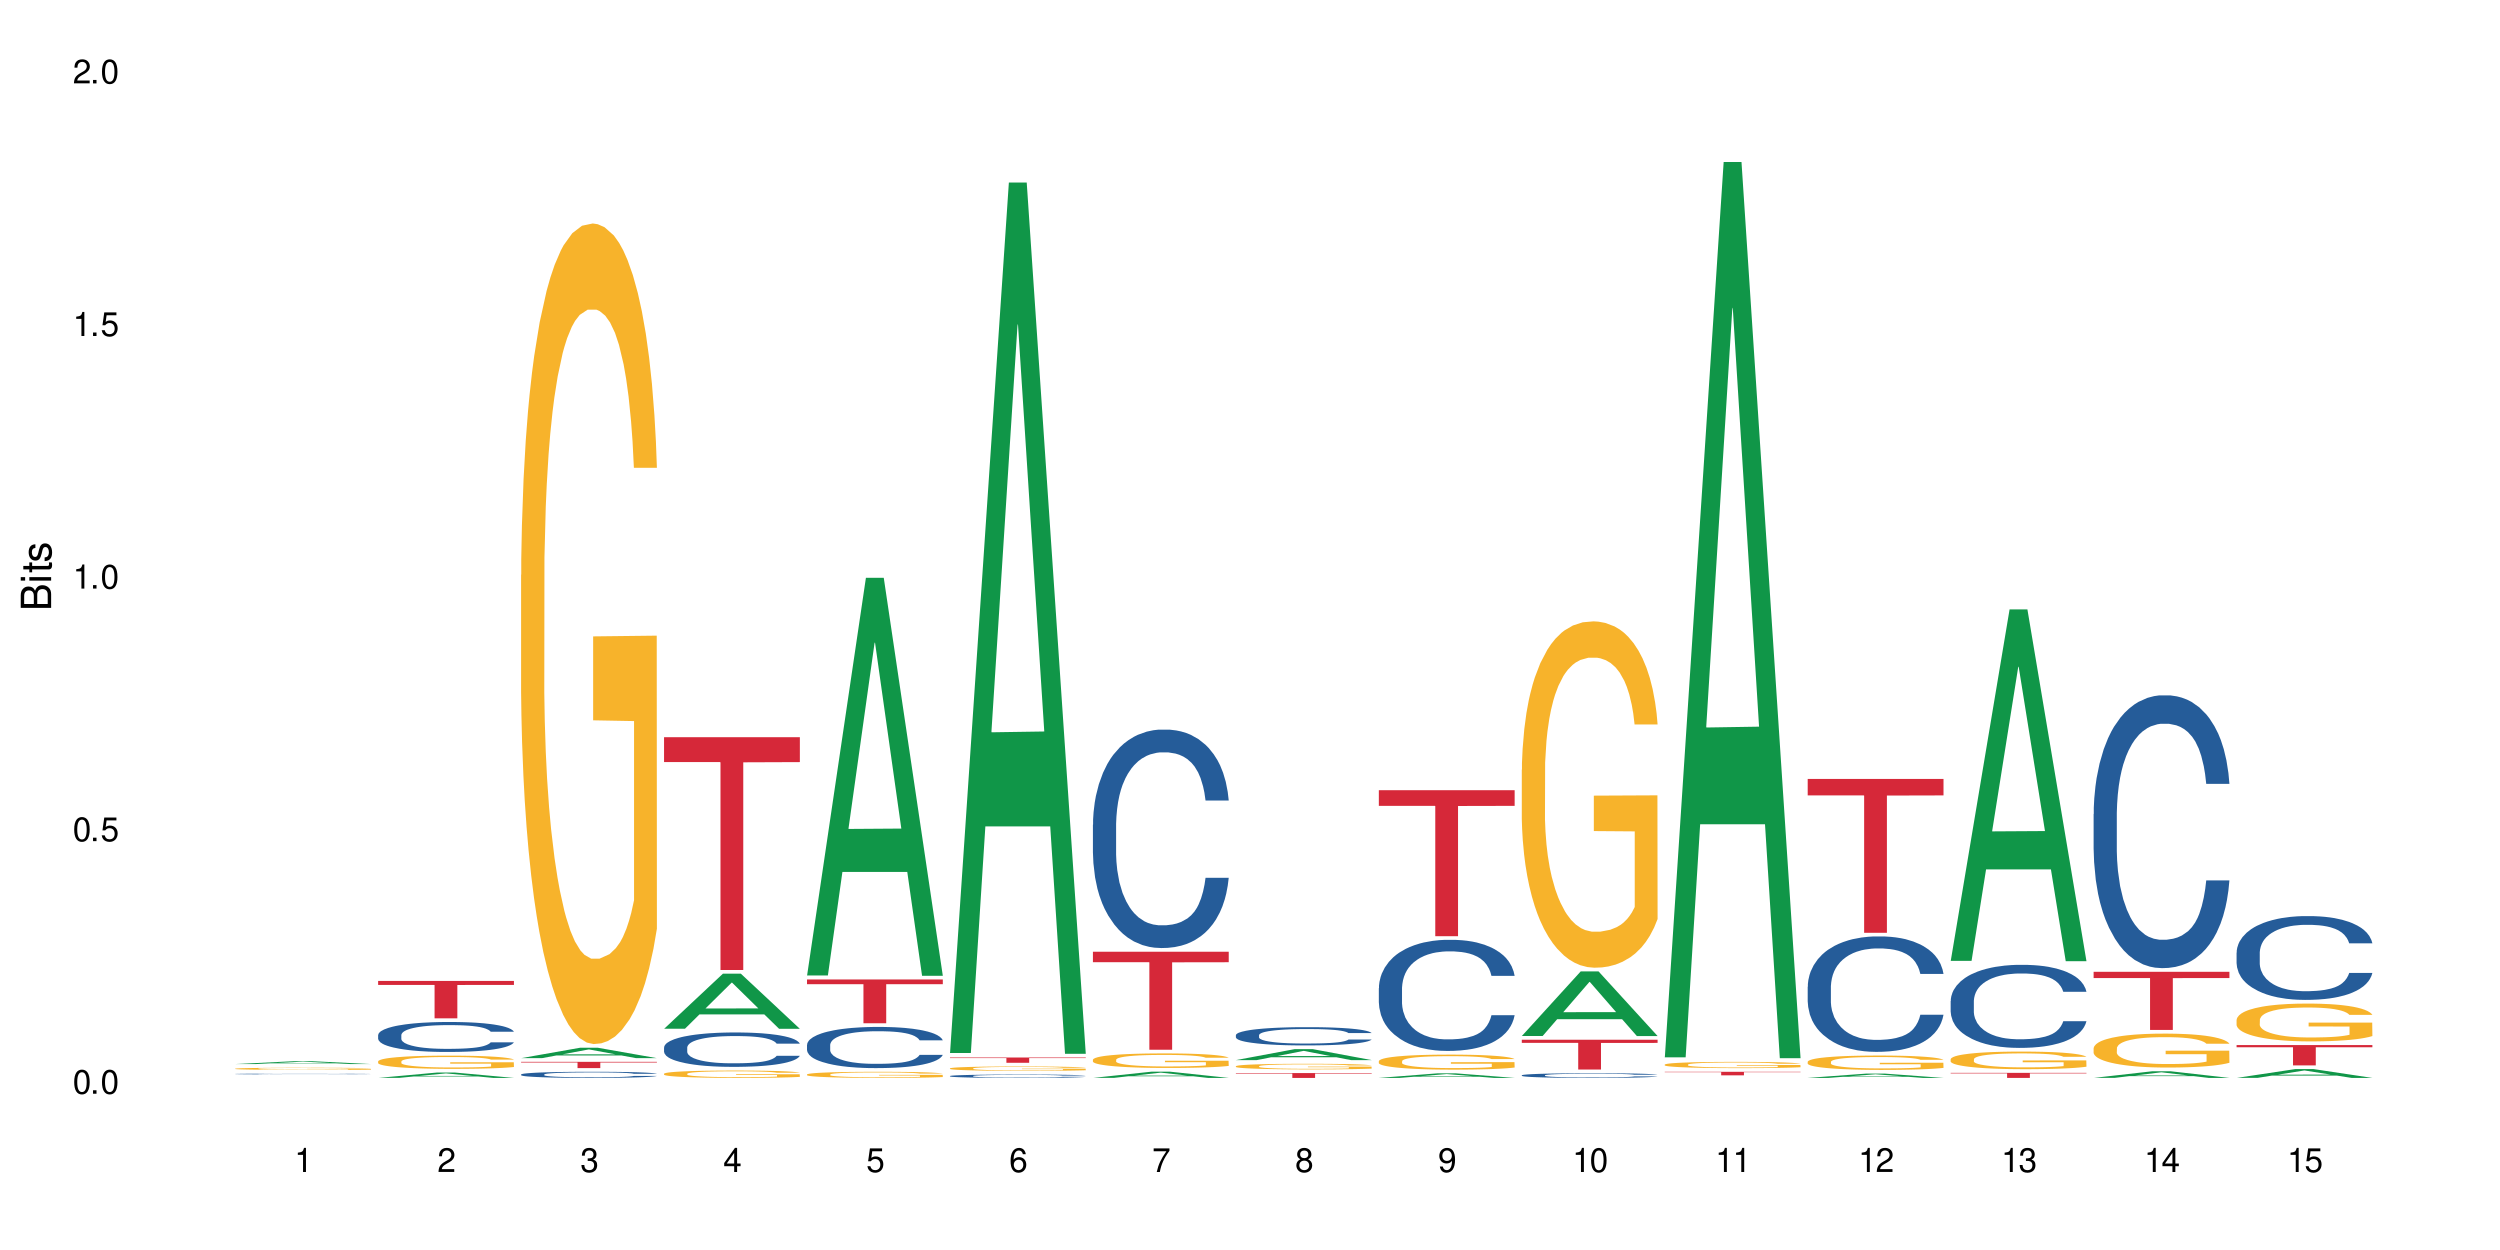 <?xml version="1.0" encoding="UTF-8"?>
<svg xmlns="http://www.w3.org/2000/svg" xmlns:xlink="http://www.w3.org/1999/xlink" width="720" height="360" viewBox="0 0 720 360">
<defs>
<g>
<g id="glyph-0-0">
</g>
<g id="glyph-0-1">
<path d="M 2.641 -6.938 C 2 -6.938 1.422 -6.656 1.078 -6.172 C 0.641 -5.562 0.406 -4.641 0.406 -3.359 C 0.406 -1.016 1.188 0.219 2.641 0.219 C 4.078 0.219 4.859 -1.016 4.859 -3.297 C 4.859 -4.641 4.656 -5.547 4.203 -6.172 C 3.844 -6.656 3.281 -6.938 2.641 -6.938 Z M 2.641 -6.188 C 3.547 -6.188 4 -5.25 4 -3.375 C 4 -1.406 3.562 -0.484 2.625 -0.484 C 1.734 -0.484 1.281 -1.438 1.281 -3.344 C 1.281 -5.25 1.734 -6.188 2.641 -6.188 Z M 2.641 -6.188 "/>
</g>
<g id="glyph-0-2">
<path d="M 1.828 -1 L 0.828 -1 L 0.828 0 L 1.828 0 Z M 1.828 -1 "/>
</g>
<g id="glyph-0-3">
<path d="M 4.562 -6.797 L 1.062 -6.797 L 0.547 -3.094 L 1.328 -3.094 C 1.719 -3.562 2.047 -3.734 2.578 -3.734 C 3.484 -3.734 4.062 -3.109 4.062 -2.094 C 4.062 -1.125 3.484 -0.531 2.578 -0.531 C 1.828 -0.531 1.375 -0.906 1.188 -1.672 L 0.328 -1.672 C 0.453 -1.109 0.547 -0.844 0.75 -0.594 C 1.125 -0.078 1.828 0.219 2.594 0.219 C 3.969 0.219 4.922 -0.781 4.922 -2.219 C 4.922 -3.562 4.031 -4.484 2.719 -4.484 C 2.25 -4.484 1.859 -4.359 1.469 -4.062 L 1.734 -5.969 L 4.562 -5.969 Z M 4.562 -6.797 "/>
</g>
<g id="glyph-0-4">
<path d="M 2.484 -4.938 L 2.484 0 L 3.328 0 L 3.328 -6.938 L 2.766 -6.938 C 2.469 -5.875 2.281 -5.734 0.984 -5.562 L 0.984 -4.938 Z M 2.484 -4.938 "/>
</g>
<g id="glyph-0-5">
<path d="M 4.859 -0.828 L 1.281 -0.828 C 1.359 -1.406 1.672 -1.781 2.5 -2.281 L 3.469 -2.828 C 4.406 -3.344 4.906 -4.062 4.906 -4.906 C 4.906 -5.484 4.672 -6.031 4.266 -6.406 C 3.859 -6.766 3.375 -6.938 2.719 -6.938 C 1.859 -6.938 1.219 -6.625 0.844 -6.031 C 0.609 -5.672 0.5 -5.234 0.484 -4.531 L 1.328 -4.531 C 1.359 -5.016 1.406 -5.281 1.531 -5.516 C 1.75 -5.938 2.188 -6.203 2.703 -6.203 C 3.469 -6.203 4.031 -5.641 4.031 -4.891 C 4.031 -4.344 3.719 -3.859 3.125 -3.516 L 2.234 -3 C 0.812 -2.172 0.406 -1.531 0.328 -0.016 L 4.859 -0.016 Z M 4.859 -0.828 "/>
</g>
<g id="glyph-0-6">
<path d="M 2.125 -3.188 L 2.578 -3.188 C 3.5 -3.188 3.984 -2.766 3.984 -1.922 C 3.984 -1.062 3.469 -0.531 2.594 -0.531 C 1.656 -0.531 1.203 -1 1.156 -2.016 L 0.312 -2.016 C 0.344 -1.453 0.438 -1.094 0.609 -0.781 C 0.953 -0.109 1.625 0.219 2.547 0.219 C 3.953 0.219 4.859 -0.625 4.859 -1.938 C 4.859 -2.828 4.516 -3.297 3.703 -3.594 C 4.344 -3.844 4.656 -4.328 4.656 -5.031 C 4.656 -6.219 3.875 -6.938 2.578 -6.938 C 1.203 -6.938 0.484 -6.172 0.453 -4.703 L 1.297 -4.703 C 1.312 -5.125 1.344 -5.359 1.453 -5.578 C 1.641 -5.969 2.062 -6.203 2.594 -6.203 C 3.344 -6.203 3.797 -5.75 3.797 -5 C 3.797 -4.516 3.609 -4.219 3.25 -4.047 C 3.016 -3.953 2.703 -3.922 2.125 -3.906 Z M 2.125 -3.188 "/>
</g>
<g id="glyph-0-7">
<path d="M 3.141 -1.672 L 3.141 0 L 3.984 0 L 3.984 -1.672 L 4.984 -1.672 L 4.984 -2.438 L 3.984 -2.438 L 3.984 -6.938 L 3.359 -6.938 L 0.266 -2.578 L 0.266 -1.672 Z M 3.141 -2.438 L 1 -2.438 L 3.141 -5.5 Z M 3.141 -2.438 "/>
</g>
<g id="glyph-0-8">
<path d="M 4.781 -5.125 C 4.609 -6.266 3.891 -6.938 2.844 -6.938 C 2.094 -6.938 1.422 -6.578 1.031 -5.953 C 0.594 -5.266 0.406 -4.422 0.406 -3.172 C 0.406 -2 0.578 -1.25 0.984 -0.641 C 1.359 -0.078 1.953 0.219 2.703 0.219 C 3.984 0.219 4.922 -0.75 4.922 -2.094 C 4.922 -3.375 4.062 -4.281 2.844 -4.281 C 2.172 -4.281 1.641 -4.031 1.281 -3.516 C 1.281 -5.234 1.828 -6.188 2.797 -6.188 C 3.391 -6.188 3.797 -5.797 3.938 -5.125 Z M 2.734 -3.531 C 3.547 -3.531 4.062 -2.953 4.062 -2.031 C 4.062 -1.156 3.484 -0.531 2.703 -0.531 C 1.922 -0.531 1.328 -1.188 1.328 -2.078 C 1.328 -2.938 1.906 -3.531 2.734 -3.531 Z M 2.734 -3.531 "/>
</g>
<g id="glyph-0-9">
<path d="M 4.984 -6.797 L 0.438 -6.797 L 0.438 -5.969 L 4.109 -5.969 C 2.5 -3.656 1.828 -2.234 1.328 0 L 2.219 0 C 2.594 -2.172 3.453 -4.047 4.984 -6.094 Z M 4.984 -6.797 "/>
</g>
<g id="glyph-0-10">
<path d="M 3.75 -3.656 C 4.469 -4.094 4.688 -4.438 4.688 -5.078 C 4.688 -6.172 3.844 -6.938 2.641 -6.938 C 1.438 -6.938 0.594 -6.172 0.594 -5.094 C 0.594 -4.438 0.812 -4.094 1.516 -3.656 C 0.734 -3.266 0.359 -2.703 0.359 -1.922 C 0.359 -0.656 1.281 0.219 2.641 0.219 C 3.984 0.219 4.922 -0.656 4.922 -1.922 C 4.922 -2.703 4.531 -3.266 3.75 -3.656 Z M 2.641 -6.188 C 3.359 -6.188 3.812 -5.75 3.812 -5.062 C 3.812 -4.406 3.344 -3.984 2.641 -3.984 C 1.922 -3.984 1.453 -4.406 1.453 -5.078 C 1.453 -5.75 1.922 -6.188 2.641 -6.188 Z M 2.641 -3.266 C 3.484 -3.266 4.062 -2.719 4.062 -1.906 C 4.062 -1.078 3.484 -0.531 2.625 -0.531 C 1.797 -0.531 1.219 -1.094 1.219 -1.906 C 1.219 -2.719 1.781 -3.266 2.641 -3.266 Z M 2.641 -3.266 "/>
</g>
<g id="glyph-0-11">
<path d="M 0.516 -1.578 C 0.672 -0.453 1.406 0.219 2.438 0.219 C 3.188 0.219 3.859 -0.141 4.266 -0.766 C 4.688 -1.453 4.891 -2.297 4.891 -3.547 C 4.891 -4.719 4.703 -5.453 4.312 -6.078 C 3.938 -6.641 3.344 -6.938 2.594 -6.938 C 1.297 -6.938 0.359 -5.969 0.359 -4.625 C 0.359 -3.344 1.234 -2.453 2.453 -2.453 C 3.094 -2.453 3.578 -2.672 4.016 -3.203 C 4 -1.484 3.469 -0.531 2.5 -0.531 C 1.906 -0.531 1.484 -0.906 1.359 -1.578 Z M 2.578 -6.203 C 3.375 -6.203 3.969 -5.531 3.969 -4.641 C 3.969 -3.797 3.391 -3.188 2.547 -3.188 C 1.734 -3.188 1.234 -3.766 1.234 -4.688 C 1.234 -5.562 1.797 -6.203 2.578 -6.203 Z M 2.578 -6.203 "/>
</g>
<g id="glyph-1-0">
</g>
<g id="glyph-1-1">
<path d="M 0 -0.953 L 0 -4.891 C 0 -5.719 -0.234 -6.344 -0.734 -6.797 C -1.188 -7.234 -1.812 -7.469 -2.5 -7.469 C -3.547 -7.469 -4.188 -7 -4.625 -5.875 C -4.984 -6.688 -5.625 -7.094 -6.531 -7.094 C -7.172 -7.094 -7.734 -6.859 -8.141 -6.391 C -8.562 -5.922 -8.75 -5.344 -8.75 -4.5 L -8.75 -0.953 Z M -4.984 -2.062 L -7.766 -2.062 L -7.766 -4.219 C -7.766 -4.844 -7.688 -5.203 -7.453 -5.5 C -7.219 -5.812 -6.859 -5.969 -6.375 -5.969 C -5.891 -5.969 -5.531 -5.812 -5.297 -5.5 C -5.062 -5.203 -4.984 -4.844 -4.984 -4.219 Z M -0.984 -2.062 L -4 -2.062 L -4 -4.781 C -4 -5.766 -3.438 -6.359 -2.484 -6.359 C -1.547 -6.359 -0.984 -5.766 -0.984 -4.781 Z M -0.984 -2.062 "/>
</g>
<g id="glyph-1-2">
<path d="M -6.281 -1.797 L -6.281 -0.797 L 0 -0.797 L 0 -1.797 Z M -8.75 -1.797 L -8.75 -0.797 L -7.484 -0.797 L -7.484 -1.797 Z M -8.75 -1.797 "/>
</g>
<g id="glyph-1-3">
<path d="M -6.281 -3.047 L -6.281 -2.016 L -8.016 -2.016 L -8.016 -1.016 L -6.281 -1.016 L -6.281 -0.172 L -5.469 -0.172 L -5.469 -1.016 L -0.719 -1.016 C -0.078 -1.016 0.281 -1.453 0.281 -2.234 C 0.281 -2.5 0.25 -2.719 0.188 -3.047 L -0.641 -3.047 C -0.609 -2.906 -0.594 -2.766 -0.594 -2.562 C -0.594 -2.141 -0.719 -2.016 -1.156 -2.016 L -5.469 -2.016 L -5.469 -3.047 Z M -6.281 -3.047 "/>
</g>
<g id="glyph-1-4">
<path d="M -4.531 -5.25 C -5.766 -5.25 -6.469 -4.422 -6.469 -2.969 C -6.469 -1.516 -5.719 -0.562 -4.547 -0.562 C -3.562 -0.562 -3.094 -1.062 -2.734 -2.562 L -2.516 -3.484 C -2.344 -4.188 -2.094 -4.469 -1.641 -4.469 C -1.047 -4.469 -0.641 -3.875 -0.641 -3 C -0.641 -2.453 -0.797 -2 -1.062 -1.75 C -1.25 -1.594 -1.422 -1.531 -1.875 -1.469 L -1.875 -0.406 C -0.422 -0.453 0.281 -1.266 0.281 -2.922 C 0.281 -4.5 -0.5 -5.516 -1.719 -5.516 C -2.656 -5.516 -3.172 -4.984 -3.469 -3.734 L -3.703 -2.766 C -3.891 -1.953 -4.156 -1.609 -4.594 -1.609 C -5.188 -1.609 -5.547 -2.125 -5.547 -2.938 C -5.547 -3.75 -5.203 -4.172 -4.531 -4.203 Z M -4.531 -5.25 "/>
</g>
</g>
</defs>
<rect x="-72" y="-36" width="864" height="432" fill="rgb(100%, 100%, 100%)" fill-opacity="1"/>
<path fill-rule="nonzero" fill="rgb(6.275%, 58.824%, 28.235%)" fill-opacity="1" d="M 67.73 306.449 L 67.773 306.449 L 84.695 305.621 L 89.836 305.621 L 106.844 306.449 L 100.867 306.449 L 96.605 306.234 L 77.926 306.234 L 73.75 306.449 L 67.73 306.449 L 79.723 306.145 L 94.895 306.145 L 87.328 305.758 L 87.246 305.754 L 87.16 305.758 L 79.684 306.145 L 79.723 306.145 Z M 67.73 306.449 "/>
<path fill-rule="nonzero" fill="rgb(14.51%, 36.078%, 60%)" fill-opacity="1" d="M 67.73 309.301 L 67.777 309.301 L 67.777 309.297 L 67.922 309.289 L 68.254 309.277 L 68.59 309.273 L 69.449 309.258 L 70.641 309.246 L 71.879 309.238 L 72.785 309.234 L 73.598 309.23 L 75.457 309.223 L 76.652 309.219 L 77.938 309.215 L 79.512 309.211 L 80.656 309.207 L 83.234 309.203 L 93.105 309.203 L 94.633 309.207 L 95.922 309.207 L 98.164 309.211 L 100.168 309.219 L 101.074 309.223 L 102.504 309.227 L 103.602 309.234 L 104.363 309.238 L 105.223 309.246 L 105.984 309.258 L 106.559 309.266 L 106.844 309.277 L 100.168 309.277 L 99.832 309.27 L 99.449 309.262 L 98.02 309.246 L 97.02 309.242 L 96.113 309.238 L 94.871 309.234 L 93.773 309.23 L 92.629 309.23 L 91.531 309.227 L 84.234 309.227 L 83.234 309.23 L 81.801 309.234 L 80.801 309.234 L 79.609 309.238 L 78.797 309.242 L 77.797 309.25 L 77.078 309.254 L 76.27 309.262 L 75.793 309.266 L 75.363 309.27 L 74.98 309.277 L 74.695 309.285 L 74.504 309.293 L 74.41 309.301 L 74.41 309.332 L 74.504 309.34 L 74.742 309.348 L 75.363 309.359 L 76.27 309.371 L 77.32 309.379 L 78.32 309.387 L 78.891 309.391 L 79.656 309.395 L 80.848 309.398 L 82.566 309.402 L 83.566 309.402 L 85.094 309.406 L 90.625 309.406 L 91.867 309.402 L 93.156 309.402 L 94.918 309.398 L 96.016 309.395 L 96.969 309.391 L 97.688 309.387 L 98.164 309.383 L 98.879 309.379 L 99.449 309.371 L 99.879 309.363 L 100.168 309.355 L 106.844 309.355 L 106.559 309.363 L 105.699 309.379 L 105.031 309.387 L 104.27 309.391 L 103.172 309.398 L 102.266 309.402 L 101.074 309.41 L 99.977 309.414 L 98.781 309.418 L 97.02 309.422 L 95.875 309.422 L 94.633 309.426 L 93.156 309.426 L 91.293 309.43 L 83.949 309.43 L 81.992 309.426 L 79.559 309.422 L 77.797 309.418 L 76.414 309.414 L 75.219 309.41 L 73.883 309.406 L 72.168 309.395 L 71.117 309.387 L 70.402 309.383 L 69.59 309.375 L 69.02 309.367 L 68.352 309.355 L 67.875 309.34 L 67.73 309.328 Z M 67.73 309.301 "/>
<path fill-rule="nonzero" fill="rgb(96.863%, 70.196%, 16.863%)" fill-opacity="1" d="M 67.73 307.781 L 67.777 307.781 L 67.777 307.77 L 67.969 307.742 L 68.445 307.707 L 69.066 307.676 L 69.734 307.652 L 70.164 307.641 L 70.879 307.625 L 71.5 307.609 L 73.074 307.586 L 75.078 307.562 L 76.172 307.551 L 77.414 307.539 L 79.18 307.531 L 79.988 307.523 L 82.469 307.516 L 85.285 307.512 L 88.383 307.508 L 89.816 307.508 L 91.77 307.512 L 94.441 307.52 L 95.969 307.523 L 97.16 307.531 L 98.402 307.535 L 99.926 307.547 L 101.359 307.562 L 103.648 307.594 L 104.602 307.613 L 105.414 307.633 L 106.129 307.656 L 106.559 307.676 L 106.844 307.699 L 100.215 307.699 L 99.832 307.676 L 99.402 307.66 L 98.688 307.641 L 97.258 307.617 L 95.922 307.602 L 94.777 307.594 L 93.344 307.586 L 91.961 307.578 L 90.387 307.578 L 89.434 307.574 L 86.906 307.574 L 84.617 307.578 L 83.281 307.582 L 82.328 307.59 L 80.992 307.598 L 80.18 307.605 L 79.703 307.609 L 78.273 307.625 L 77.32 307.645 L 76.793 307.652 L 76.125 307.672 L 75.648 307.688 L 75.125 307.711 L 74.84 307.727 L 74.457 307.766 L 74.41 307.871 L 74.551 307.895 L 74.84 307.918 L 75.219 307.938 L 75.793 307.961 L 76.363 307.977 L 77.367 308 L 78.227 308.016 L 78.891 308.023 L 80.18 308.039 L 80.703 308.047 L 81.945 308.055 L 83.234 308.062 L 84.809 308.07 L 86 308.074 L 87.906 308.078 L 90.34 308.078 L 93.203 308.074 L 95.016 308.07 L 96.254 308.066 L 97.066 308.062 L 98.066 308.055 L 98.781 308.047 L 99.449 308.043 L 100.262 308.031 L 100.262 307.895 L 88.48 307.895 L 88.48 307.828 L 106.797 307.828 L 106.844 308.055 L 105.844 308.07 L 104.602 308.086 L 103.41 308.098 L 102.168 308.105 L 100.406 308.117 L 98.973 308.125 L 96.781 308.133 L 94.777 308.137 L 92.676 308.141 L 90.816 308.145 L 88.621 308.145 L 86.668 308.141 L 84.57 308.141 L 82.898 308.133 L 81.371 308.129 L 79.848 308.121 L 77.938 308.109 L 76.699 308.098 L 75.41 308.086 L 74.121 308.07 L 72.977 308.055 L 71.453 308.031 L 70.641 308.012 L 69.879 307.992 L 69.305 307.977 L 68.781 307.953 L 68.398 307.938 L 68.016 307.91 L 67.828 307.891 L 67.73 307.871 Z M 67.73 307.781 "/>
<path fill-rule="nonzero" fill="rgb(6.275%, 58.824%, 28.235%)" fill-opacity="1" d="M 108.902 310.434 L 108.945 310.434 L 125.867 308.891 L 131.008 308.891 L 148.016 310.438 L 142.039 310.438 L 137.777 310.031 L 119.098 310.031 L 114.922 310.434 L 108.902 310.434 L 120.895 309.867 L 136.062 309.863 L 128.5 309.141 L 128.418 309.141 L 128.332 309.145 L 120.855 309.863 L 120.895 309.867 Z M 108.902 310.434 "/>
<path fill-rule="nonzero" fill="rgb(14.51%, 36.078%, 60%)" fill-opacity="1" d="M 108.902 298.09 L 108.949 298.082 L 108.949 297.895 L 109.094 297.594 L 109.426 297.215 L 109.762 296.957 L 110.621 296.492 L 111.812 296.043 L 113.051 295.695 L 113.957 295.488 L 114.77 295.332 L 116.629 295.039 L 117.82 294.891 L 119.109 294.754 L 120.684 294.621 L 121.828 294.543 L 124.406 294.418 L 126.312 294.363 L 127.793 294.336 L 130.988 294.336 L 132.895 294.371 L 134.277 294.41 L 135.805 294.473 L 137.094 294.543 L 139.336 294.715 L 141.336 294.938 L 142.242 295.062 L 143.676 295.309 L 144.773 295.543 L 145.535 295.75 L 146.395 296.043 L 147.156 296.395 L 147.73 296.797 L 148.016 297.137 L 141.336 297.137 L 141.004 296.82 L 140.621 296.578 L 139.906 296.254 L 139.191 296.027 L 138.191 295.797 L 137.285 295.648 L 136.043 295.496 L 134.945 295.402 L 133.801 295.332 L 132.703 295.285 L 130.605 295.238 L 128.172 295.238 L 127.266 295.254 L 125.406 295.316 L 124.406 295.371 L 122.973 295.48 L 121.973 295.582 L 120.781 295.742 L 119.969 295.875 L 118.969 296.082 L 118.25 296.262 L 117.441 296.523 L 116.965 296.719 L 116.535 296.941 L 116.152 297.199 L 115.867 297.477 L 115.676 297.77 L 115.582 298.051 L 115.582 299.273 L 115.676 299.559 L 115.914 299.891 L 116.535 300.371 L 117.441 300.789 L 118.488 301.121 L 119.492 301.355 L 120.062 301.469 L 120.828 301.594 L 122.02 301.75 L 123.738 301.91 L 124.738 301.973 L 126.266 302.035 L 127.84 302.066 L 129.938 302.066 L 131.797 302.035 L 133.039 301.996 L 134.324 301.934 L 136.09 301.797 L 137.188 301.672 L 138.141 301.523 L 138.859 301.371 L 139.336 301.246 L 140.051 301 L 140.621 300.734 L 141.051 300.457 L 141.336 300.188 L 148.016 300.188 L 147.73 300.504 L 147.301 300.812 L 146.871 301.039 L 146.203 301.316 L 145.441 301.562 L 144.344 301.836 L 143.438 302.02 L 142.242 302.215 L 141.148 302.367 L 139.953 302.5 L 138.191 302.656 L 137.043 302.738 L 135.805 302.809 L 134.324 302.871 L 132.465 302.926 L 130.461 302.957 L 128.602 302.965 L 126.598 302.949 L 125.121 302.918 L 123.164 302.848 L 120.73 302.703 L 118.969 302.555 L 117.582 302.406 L 116.391 302.246 L 115.055 302.035 L 113.34 301.688 L 112.289 301.418 L 111.574 301.199 L 110.762 300.891 L 110.191 300.613 L 109.523 300.172 L 109.047 299.613 L 108.902 299.18 Z M 108.902 298.09 "/>
<path fill-rule="nonzero" fill="rgb(96.863%, 70.196%, 16.863%)" fill-opacity="1" d="M 108.902 305.656 L 108.949 305.652 L 108.949 305.582 L 109.141 305.426 L 109.617 305.211 L 110.238 305.031 L 110.906 304.895 L 111.336 304.82 L 112.051 304.715 L 112.672 304.641 L 114.246 304.484 L 116.25 304.336 L 117.344 304.273 L 118.586 304.215 L 120.352 304.148 L 121.16 304.125 L 123.641 304.07 L 126.457 304.035 L 129.555 304.023 L 130.988 304.027 L 132.941 304.043 L 135.613 304.082 L 137.141 304.113 L 138.332 304.148 L 139.574 304.195 L 141.098 304.266 L 142.531 304.348 L 143.676 304.43 L 144.82 304.535 L 145.773 304.648 L 146.586 304.77 L 147.301 304.914 L 147.73 305.035 L 148.016 305.156 L 141.387 305.156 L 141.004 305.035 L 140.574 304.941 L 139.859 304.828 L 139.145 304.742 L 138.43 304.68 L 137.094 304.586 L 135.949 304.531 L 134.516 304.484 L 133.133 304.453 L 131.559 304.43 L 130.605 304.426 L 128.078 304.426 L 125.789 304.449 L 124.453 304.477 L 123.5 304.504 L 122.164 304.555 L 121.352 304.598 L 120.875 304.625 L 119.445 304.734 L 118.488 304.832 L 117.965 304.898 L 117.297 305 L 116.82 305.094 L 116.297 305.234 L 116.008 305.34 L 115.629 305.574 L 115.582 306.199 L 115.723 306.332 L 116.008 306.477 L 116.391 306.602 L 116.965 306.73 L 117.535 306.832 L 118.539 306.969 L 119.395 307.059 L 120.062 307.117 L 121.352 307.211 L 121.875 307.242 L 123.117 307.305 L 124.406 307.355 L 125.98 307.395 L 127.172 307.418 L 129.078 307.434 L 131.512 307.434 L 134.375 307.414 L 136.188 307.387 L 137.426 307.359 L 138.238 307.332 L 139.238 307.297 L 139.953 307.262 L 140.621 307.223 L 141.434 307.164 L 141.434 306.332 L 129.652 306.328 L 129.652 305.941 L 147.969 305.938 L 148.016 307.297 L 147.016 307.391 L 145.773 307.48 L 144.582 307.551 L 143.34 307.609 L 141.578 307.676 L 140.145 307.715 L 137.949 307.766 L 135.949 307.797 L 133.848 307.816 L 131.988 307.828 L 129.793 307.832 L 127.84 307.824 L 125.742 307.801 L 124.07 307.773 L 122.543 307.738 L 121.02 307.695 L 119.109 307.621 L 117.871 307.562 L 116.582 307.488 L 115.293 307.402 L 114.148 307.309 L 113.387 307.234 L 112.625 307.152 L 111.812 307.047 L 111.051 306.93 L 110.477 306.824 L 109.953 306.699 L 109.57 306.586 L 109.188 306.43 L 108.996 306.305 L 108.902 306.195 Z M 108.902 305.656 "/>
<path fill-rule="nonzero" fill="rgb(83.922%, 15.686%, 22.353%)" fill-opacity="1" d="M 108.902 282.508 L 148.016 282.508 L 148.016 283.66 L 131.715 283.672 L 131.715 293.277 L 125.156 293.277 L 125.156 283.68 L 125.062 283.66 L 108.902 283.66 Z M 108.902 282.508 "/>
<path fill-rule="nonzero" fill="rgb(6.275%, 58.824%, 28.235%)" fill-opacity="1" d="M 150.074 304.746 L 150.117 304.742 L 167.039 301.754 L 172.18 301.754 L 189.188 304.75 L 183.211 304.75 L 178.949 303.969 L 160.27 303.969 L 156.09 304.746 L 150.074 304.746 L 162.066 303.645 L 177.234 303.641 L 169.672 302.242 L 169.59 302.238 L 169.504 302.246 L 162.027 303.641 L 162.066 303.645 Z M 150.074 304.746 "/>
<path fill-rule="nonzero" fill="rgb(14.51%, 36.078%, 60%)" fill-opacity="1" d="M 150.074 309.441 L 150.121 309.438 L 150.121 309.398 L 150.266 309.34 L 150.598 309.262 L 150.934 309.207 L 151.793 309.113 L 152.984 309.02 L 154.223 308.949 L 155.129 308.906 L 155.941 308.875 L 157.801 308.816 L 158.992 308.785 L 160.281 308.758 L 161.855 308.73 L 163 308.715 L 165.578 308.688 L 167.484 308.676 L 168.965 308.672 L 172.16 308.672 L 174.066 308.68 L 175.449 308.688 L 176.977 308.699 L 178.266 308.715 L 180.508 308.75 L 182.508 308.797 L 183.414 308.82 L 184.848 308.871 L 185.945 308.918 L 186.707 308.961 L 187.566 309.02 L 188.328 309.094 L 188.902 309.176 L 189.188 309.246 L 182.508 309.246 L 182.176 309.18 L 181.793 309.129 L 181.078 309.066 L 180.363 309.02 L 179.359 308.973 L 178.453 308.941 L 177.215 308.91 L 176.117 308.891 L 174.973 308.875 L 173.875 308.867 L 171.777 308.855 L 169.344 308.855 L 168.438 308.859 L 166.578 308.871 L 165.578 308.883 L 164.145 308.906 L 163.145 308.926 L 161.953 308.961 L 161.141 308.988 L 160.137 309.027 L 159.422 309.066 L 158.613 309.121 L 158.137 309.16 L 157.707 309.203 L 157.324 309.258 L 157.039 309.316 L 156.848 309.375 L 156.754 309.434 L 156.754 309.684 L 156.848 309.742 L 157.086 309.809 L 157.707 309.906 L 158.613 309.992 L 159.66 310.059 L 160.664 310.109 L 161.234 310.129 L 162 310.156 L 163.191 310.188 L 164.91 310.223 L 165.91 310.234 L 167.438 310.246 L 169.012 310.254 L 171.109 310.254 L 172.969 310.246 L 174.211 310.238 L 175.496 310.227 L 177.262 310.199 L 178.359 310.172 L 179.312 310.141 L 180.027 310.109 L 180.508 310.086 L 181.223 310.035 L 181.793 309.98 L 182.223 309.926 L 182.508 309.871 L 189.188 309.871 L 188.902 309.934 L 188.473 309.996 L 188.043 310.043 L 187.375 310.102 L 186.613 310.148 L 185.516 310.207 L 184.609 310.242 L 183.414 310.285 L 182.32 310.312 L 181.125 310.344 L 179.359 310.375 L 178.215 310.391 L 176.977 310.406 L 175.496 310.418 L 173.637 310.43 L 171.633 310.434 L 169.773 310.438 L 167.77 310.434 L 166.293 310.426 L 164.336 310.414 L 161.902 310.383 L 160.137 310.352 L 158.754 310.324 L 157.562 310.289 L 156.227 310.246 L 154.512 310.176 L 153.461 310.121 L 152.746 310.074 L 151.934 310.012 L 151.363 309.957 L 150.695 309.867 L 150.219 309.75 L 150.074 309.664 Z M 150.074 309.441 "/>
<path fill-rule="nonzero" fill="rgb(96.863%, 70.196%, 16.863%)" fill-opacity="1" d="M 150.074 165.586 L 150.121 165.367 L 150.121 161.051 L 150.312 151.34 L 150.789 137.957 L 151.41 126.949 L 152.078 118.316 L 152.508 113.785 L 153.223 107.309 L 153.844 102.562 L 155.418 92.852 L 157.418 83.785 L 158.516 79.898 L 159.758 76.23 L 161.523 72.129 L 162.332 70.621 L 164.812 67.168 L 167.629 65.008 L 170.727 64.359 L 172.16 64.578 L 174.113 65.441 L 176.785 67.812 L 178.312 69.973 L 179.504 72.129 L 180.746 74.938 L 182.27 79.254 L 183.703 84.434 L 184.848 89.613 L 185.992 96.086 L 186.945 102.992 L 187.758 110.547 L 188.473 119.613 L 188.902 127.168 L 189.188 134.719 L 182.559 134.719 L 182.176 127.168 L 181.746 121.34 L 181.031 114.219 L 180.316 109.035 L 179.602 104.938 L 178.266 99.324 L 177.121 95.871 L 175.688 92.852 L 174.305 90.906 L 172.73 89.613 L 171.777 89.18 L 169.25 89.18 L 166.961 90.691 L 165.625 92.418 L 164.672 94.145 L 163.336 97.383 L 162.523 99.973 L 162.047 101.699 L 160.617 108.391 L 159.66 114.434 L 159.137 118.535 L 158.469 125.008 L 157.992 130.836 L 157.469 139.469 L 157.18 145.945 L 156.801 160.621 L 156.754 199.469 L 156.895 207.672 L 157.18 216.52 L 157.562 224.289 L 158.137 232.492 L 158.707 238.75 L 159.711 247.168 L 160.566 252.777 L 161.234 256.449 L 162.523 262.277 L 163.047 264.219 L 164.289 268.102 L 165.578 271.125 L 167.148 273.715 L 168.344 275.008 L 170.25 276.09 L 172.684 276.09 L 175.547 274.793 L 177.359 273.066 L 178.598 271.34 L 179.41 269.828 L 180.41 267.457 L 181.125 265.297 L 181.793 262.922 L 182.605 259.254 L 182.605 207.672 L 170.824 207.453 L 170.824 183.281 L 189.141 183.066 L 189.188 267.457 L 188.188 273.281 L 186.945 278.895 L 185.754 283.211 L 184.512 286.879 L 182.746 290.98 L 181.316 293.57 L 179.121 296.594 L 177.121 298.535 L 175.02 299.828 L 173.16 300.477 L 170.965 300.691 L 169.012 300.262 L 166.91 298.965 L 165.242 297.238 L 163.715 295.082 L 162.191 292.277 L 160.281 287.742 L 159.043 284.074 L 157.754 279.543 L 156.465 274.145 L 155.32 268.32 L 154.559 263.785 L 153.793 258.605 L 152.984 252.133 L 152.219 244.793 L 151.648 238.102 L 151.125 230.547 L 150.742 223.426 L 150.359 213.715 L 150.168 205.945 L 150.074 199.254 Z M 150.074 165.586 "/>
<path fill-rule="nonzero" fill="rgb(83.922%, 15.686%, 22.353%)" fill-opacity="1" d="M 150.074 305.809 L 189.188 305.809 L 189.188 306.004 L 172.887 306.004 L 172.887 307.613 L 166.328 307.613 L 166.328 306.004 L 150.074 306.004 Z M 150.074 305.809 "/>
<path fill-rule="nonzero" fill="rgb(6.275%, 58.824%, 28.235%)" fill-opacity="1" d="M 191.246 296.285 L 191.289 296.27 L 208.211 280.41 L 213.352 280.41 L 230.359 296.301 L 224.383 296.301 L 220.121 292.152 L 201.441 292.152 L 197.262 296.285 L 191.246 296.285 L 203.238 290.438 L 218.406 290.422 L 210.844 283.008 L 210.762 282.992 L 210.676 283.035 L 203.195 290.422 L 203.238 290.438 Z M 191.246 296.285 "/>
<path fill-rule="nonzero" fill="rgb(14.51%, 36.078%, 60%)" fill-opacity="1" d="M 191.246 301.668 L 191.293 301.656 L 191.293 301.441 L 191.438 301.098 L 191.77 300.664 L 192.105 300.363 L 192.965 299.828 L 194.156 299.312 L 195.395 298.918 L 196.301 298.68 L 197.113 298.5 L 198.973 298.164 L 200.164 297.992 L 201.453 297.84 L 203.027 297.688 L 204.172 297.594 L 206.746 297.449 L 208.656 297.387 L 210.133 297.359 L 213.332 297.359 L 215.238 297.395 L 216.621 297.441 L 218.148 297.516 L 219.438 297.594 L 221.676 297.793 L 223.68 298.047 L 224.586 298.191 L 226.02 298.473 L 227.117 298.746 L 227.879 298.98 L 228.738 299.312 L 229.5 299.723 L 230.074 300.184 L 230.359 300.57 L 223.68 300.57 L 223.348 300.211 L 222.965 299.93 L 222.25 299.559 L 221.535 299.297 L 220.531 299.035 L 219.625 298.863 L 218.387 298.691 L 217.289 298.582 L 216.145 298.5 L 215.047 298.445 L 212.949 298.391 L 210.516 298.391 L 209.609 298.41 L 207.75 298.48 L 206.746 298.547 L 205.316 298.672 L 204.316 298.789 L 203.121 298.969 L 202.312 299.125 L 201.309 299.359 L 200.594 299.566 L 199.785 299.867 L 199.309 300.094 L 198.879 300.348 L 198.496 300.645 L 198.211 300.961 L 198.02 301.297 L 197.922 301.621 L 197.922 303.023 L 198.02 303.348 L 198.258 303.73 L 198.879 304.281 L 199.785 304.762 L 200.832 305.141 L 201.836 305.414 L 202.406 305.539 L 203.172 305.684 L 204.363 305.863 L 206.082 306.047 L 207.082 306.117 L 208.609 306.191 L 210.184 306.227 L 212.281 306.227 L 214.141 306.191 L 215.383 306.145 L 216.668 306.074 L 218.434 305.918 L 219.531 305.773 L 220.484 305.602 L 221.199 305.43 L 221.676 305.285 L 222.395 305.004 L 222.965 304.699 L 223.395 304.383 L 223.68 304.074 L 230.359 304.074 L 230.074 304.434 L 229.645 304.789 L 229.215 305.051 L 228.547 305.367 L 227.781 305.648 L 226.688 305.965 L 225.781 306.172 L 224.586 306.398 L 223.488 306.57 L 222.297 306.723 L 220.531 306.906 L 219.387 306.996 L 218.148 307.078 L 216.668 307.148 L 214.809 307.211 L 212.805 307.25 L 210.945 307.258 L 208.941 307.238 L 207.465 307.203 L 205.508 307.121 L 203.074 306.961 L 201.309 306.789 L 199.926 306.617 L 198.734 306.434 L 197.398 306.191 L 195.684 305.793 L 194.633 305.484 L 193.918 305.23 L 193.105 304.879 L 192.535 304.562 L 191.867 304.055 L 191.391 303.414 L 191.246 302.914 Z M 191.246 301.668 "/>
<path fill-rule="nonzero" fill="rgb(96.863%, 70.196%, 16.863%)" fill-opacity="1" d="M 191.246 309.227 L 191.293 309.223 L 191.293 309.184 L 191.484 309.098 L 191.961 308.977 L 192.582 308.879 L 193.25 308.801 L 193.68 308.762 L 194.395 308.703 L 195.016 308.66 L 196.59 308.574 L 198.59 308.492 L 199.688 308.457 L 200.93 308.422 L 202.695 308.387 L 203.504 308.375 L 205.984 308.344 L 208.801 308.324 L 211.898 308.316 L 213.332 308.32 L 215.285 308.328 L 217.957 308.348 L 219.484 308.367 L 220.676 308.387 L 221.918 308.414 L 223.441 308.449 L 224.875 308.496 L 226.02 308.543 L 227.164 308.602 L 228.117 308.664 L 228.93 308.73 L 229.645 308.812 L 230.074 308.879 L 230.359 308.949 L 223.73 308.949 L 223.348 308.879 L 222.918 308.828 L 222.203 308.766 L 221.488 308.719 L 220.77 308.68 L 219.438 308.633 L 218.293 308.602 L 216.859 308.574 L 215.477 308.555 L 213.902 308.543 L 212.949 308.539 L 210.422 308.539 L 208.133 308.555 L 206.797 308.57 L 205.84 308.586 L 204.508 308.613 L 203.695 308.637 L 203.219 308.652 L 201.789 308.711 L 200.832 308.766 L 200.309 308.805 L 199.641 308.859 L 199.164 308.914 L 198.641 308.992 L 198.352 309.051 L 197.973 309.18 L 197.922 309.527 L 198.066 309.602 L 198.352 309.684 L 198.734 309.75 L 199.309 309.824 L 199.879 309.883 L 200.883 309.957 L 201.738 310.008 L 202.406 310.039 L 203.695 310.094 L 204.219 310.109 L 205.461 310.145 L 206.746 310.172 L 208.32 310.195 L 209.516 310.207 L 211.422 310.215 L 213.855 310.215 L 216.719 310.203 L 218.531 310.188 L 219.77 310.172 L 220.582 310.16 L 221.582 310.141 L 222.297 310.121 L 222.965 310.098 L 223.777 310.066 L 223.777 309.602 L 211.996 309.602 L 211.996 309.383 L 230.312 309.383 L 230.359 310.141 L 229.355 310.191 L 228.117 310.242 L 226.926 310.281 L 225.684 310.312 L 223.918 310.352 L 222.488 310.375 L 220.293 310.398 L 218.293 310.418 L 216.191 310.43 L 214.332 310.434 L 212.137 310.438 L 210.184 310.434 L 208.082 310.422 L 206.414 310.406 L 204.887 310.387 L 203.359 310.363 L 201.453 310.32 L 200.215 310.289 L 198.926 310.246 L 197.637 310.199 L 196.492 310.148 L 195.73 310.105 L 194.965 310.059 L 194.156 310 L 193.391 309.938 L 192.82 309.875 L 192.297 309.809 L 191.914 309.742 L 191.531 309.656 L 191.34 309.586 L 191.246 309.527 Z M 191.246 309.227 "/>
<path fill-rule="nonzero" fill="rgb(83.922%, 15.686%, 22.353%)" fill-opacity="1" d="M 191.246 212.309 L 230.359 212.309 L 230.359 219.484 L 214.059 219.547 L 214.059 279.352 L 207.5 279.352 L 207.5 219.609 L 207.402 219.484 L 191.246 219.484 Z M 191.246 212.309 "/>
<path fill-rule="nonzero" fill="rgb(6.275%, 58.824%, 28.235%)" fill-opacity="1" d="M 232.418 280.926 L 232.461 280.816 L 249.383 166.41 L 254.523 166.41 L 271.531 281.031 L 265.555 281.031 L 261.293 251.113 L 242.613 251.113 L 238.434 280.926 L 232.418 280.926 L 244.41 238.734 L 259.578 238.629 L 252.016 185.137 L 251.934 185.027 L 251.848 185.352 L 244.367 238.629 L 244.41 238.734 Z M 232.418 280.926 "/>
<path fill-rule="nonzero" fill="rgb(14.51%, 36.078%, 60%)" fill-opacity="1" d="M 232.418 300.922 L 232.465 300.914 L 232.465 300.652 L 232.609 300.242 L 232.941 299.723 L 233.277 299.363 L 234.133 298.723 L 235.328 298.105 L 236.566 297.629 L 237.473 297.348 L 238.285 297.133 L 240.145 296.73 L 241.336 296.523 L 242.625 296.34 L 244.199 296.156 L 245.344 296.047 L 247.918 295.875 L 249.828 295.801 L 251.305 295.766 L 254.504 295.766 L 256.41 295.809 L 257.793 295.863 L 259.32 295.953 L 260.609 296.047 L 262.848 296.285 L 264.852 296.59 L 265.758 296.762 L 267.191 297.098 L 268.285 297.426 L 269.051 297.707 L 269.91 298.105 L 270.672 298.594 L 271.246 299.148 L 271.531 299.613 L 264.852 299.613 L 264.52 299.18 L 264.137 298.844 L 263.422 298.398 L 262.707 298.086 L 261.703 297.77 L 260.797 297.566 L 259.559 297.359 L 258.461 297.23 L 257.316 297.133 L 256.219 297.066 L 254.121 297 L 251.688 297 L 250.781 297.023 L 248.922 297.109 L 247.918 297.188 L 246.488 297.336 L 245.488 297.48 L 244.293 297.695 L 243.484 297.879 L 242.48 298.16 L 241.766 298.41 L 240.957 298.766 L 240.48 299.039 L 240.051 299.34 L 239.668 299.699 L 239.383 300.078 L 239.191 300.48 L 239.094 300.867 L 239.094 302.547 L 239.191 302.938 L 239.43 303.395 L 240.051 304.055 L 240.957 304.629 L 242.004 305.082 L 243.008 305.406 L 243.578 305.559 L 244.344 305.734 L 245.535 305.949 L 247.25 306.164 L 248.254 306.254 L 249.781 306.34 L 251.355 306.383 L 253.453 306.383 L 255.312 306.34 L 256.555 306.285 L 257.84 306.199 L 259.605 306.016 L 260.703 305.84 L 261.656 305.637 L 262.371 305.43 L 262.848 305.258 L 263.566 304.922 L 264.137 304.551 L 264.566 304.172 L 264.852 303.805 L 271.531 303.805 L 271.246 304.238 L 270.816 304.66 L 270.387 304.973 L 269.719 305.352 L 268.953 305.688 L 267.859 306.07 L 266.953 306.316 L 265.758 306.59 L 264.66 306.793 L 263.469 306.977 L 261.703 307.195 L 260.559 307.305 L 259.32 307.402 L 257.84 307.488 L 255.98 307.562 L 253.977 307.605 L 252.117 307.617 L 250.113 307.598 L 248.637 307.551 L 246.68 307.453 L 244.246 307.262 L 242.48 307.055 L 241.098 306.848 L 239.906 306.633 L 238.57 306.34 L 236.852 305.863 L 235.805 305.496 L 235.09 305.191 L 234.277 304.77 L 233.707 304.391 L 233.039 303.781 L 232.559 303.016 L 232.418 302.418 Z M 232.418 300.922 "/>
<path fill-rule="nonzero" fill="rgb(96.863%, 70.196%, 16.863%)" fill-opacity="1" d="M 232.418 309.43 L 232.465 309.43 L 232.465 309.398 L 232.656 309.324 L 233.133 309.227 L 233.754 309.145 L 234.422 309.078 L 234.852 309.043 L 235.566 308.996 L 236.188 308.961 L 237.758 308.891 L 239.762 308.82 L 240.859 308.793 L 242.102 308.766 L 243.863 308.734 L 244.676 308.723 L 247.156 308.699 L 249.969 308.68 L 253.07 308.676 L 254.504 308.68 L 256.457 308.684 L 259.129 308.703 L 260.656 308.719 L 261.848 308.734 L 263.086 308.754 L 264.613 308.789 L 266.047 308.828 L 267.191 308.863 L 268.336 308.914 L 269.289 308.965 L 270.098 309.02 L 270.816 309.09 L 271.246 309.145 L 271.531 309.199 L 264.898 309.199 L 264.52 309.145 L 264.09 309.102 L 263.375 309.047 L 262.66 309.008 L 261.941 308.98 L 260.609 308.938 L 259.461 308.91 L 258.031 308.891 L 256.648 308.875 L 255.074 308.863 L 251.594 308.863 L 249.305 308.871 L 247.969 308.887 L 247.012 308.898 L 245.676 308.922 L 244.867 308.941 L 244.391 308.953 L 242.957 309.004 L 242.004 309.051 L 241.48 309.082 L 240.812 309.129 L 240.336 309.172 L 239.812 309.234 L 239.523 309.285 L 239.145 309.395 L 239.094 309.684 L 239.238 309.746 L 239.523 309.809 L 239.906 309.867 L 240.48 309.93 L 241.051 309.977 L 242.051 310.039 L 242.91 310.082 L 243.578 310.109 L 244.867 310.152 L 245.391 310.164 L 246.633 310.195 L 247.918 310.215 L 249.492 310.234 L 250.688 310.246 L 252.594 310.254 L 255.027 310.254 L 257.887 310.242 L 259.699 310.23 L 260.941 310.219 L 261.754 310.207 L 262.754 310.188 L 263.469 310.172 L 264.137 310.156 L 264.949 310.129 L 264.949 309.746 L 253.168 309.742 L 253.168 309.562 L 271.484 309.562 L 271.531 310.188 L 270.527 310.234 L 269.289 310.273 L 268.098 310.309 L 266.855 310.336 L 265.09 310.363 L 263.66 310.383 L 261.465 310.406 L 259.461 310.422 L 257.363 310.43 L 255.504 310.434 L 253.309 310.438 L 251.355 310.434 L 249.254 310.426 L 247.586 310.41 L 246.059 310.395 L 244.531 310.375 L 242.625 310.34 L 241.387 310.312 L 240.098 310.281 L 238.809 310.238 L 237.664 310.195 L 236.902 310.16 L 236.137 310.125 L 235.328 310.074 L 234.562 310.02 L 233.992 309.973 L 233.465 309.914 L 233.086 309.863 L 232.703 309.789 L 232.512 309.73 L 232.418 309.68 Z M 232.418 309.43 "/>
<path fill-rule="nonzero" fill="rgb(83.922%, 15.686%, 22.353%)" fill-opacity="1" d="M 232.418 282.094 L 271.531 282.094 L 271.531 283.441 L 255.23 283.453 L 255.23 294.707 L 248.672 294.707 L 248.672 283.465 L 248.574 283.441 L 232.418 283.441 Z M 232.418 282.094 "/>
<path fill-rule="nonzero" fill="rgb(6.275%, 58.824%, 28.235%)" fill-opacity="1" d="M 273.59 303.266 L 273.629 303.031 L 290.555 52.566 L 295.695 52.566 L 312.703 303.504 L 306.727 303.504 L 302.465 238 L 283.785 238 L 279.605 303.266 L 273.59 303.266 L 285.582 210.902 L 300.75 210.668 L 293.188 93.566 L 293.105 93.328 L 293.02 94.035 L 285.539 210.668 L 285.582 210.902 Z M 273.59 303.266 "/>
<path fill-rule="nonzero" fill="rgb(14.51%, 36.078%, 60%)" fill-opacity="1" d="M 273.59 309.891 L 273.637 309.887 L 273.637 309.867 L 273.781 309.832 L 274.113 309.789 L 274.449 309.762 L 275.305 309.707 L 276.5 309.66 L 277.738 309.621 L 278.645 309.598 L 279.457 309.578 L 281.316 309.547 L 282.508 309.527 L 283.797 309.516 L 285.371 309.5 L 286.516 309.488 L 289.09 309.477 L 291 309.469 L 297.582 309.469 L 298.965 309.477 L 300.492 309.48 L 301.777 309.488 L 304.02 309.508 L 306.023 309.535 L 306.93 309.547 L 308.363 309.574 L 309.457 309.602 L 310.223 309.625 L 311.082 309.66 L 311.844 309.699 L 312.414 309.742 L 312.703 309.781 L 306.023 309.781 L 305.691 309.746 L 305.309 309.719 L 304.594 309.684 L 303.879 309.656 L 302.875 309.633 L 301.969 309.613 L 300.73 309.598 L 299.633 309.586 L 298.488 309.578 L 297.391 309.574 L 295.293 309.566 L 292.859 309.566 L 291.953 309.57 L 290.094 309.578 L 289.09 309.582 L 287.66 309.594 L 286.66 309.605 L 285.465 309.625 L 284.656 309.641 L 283.652 309.664 L 282.938 309.684 L 282.129 309.711 L 281.648 309.734 L 281.223 309.758 L 280.84 309.789 L 280.555 309.82 L 280.363 309.852 L 280.266 309.883 L 280.266 310.023 L 280.363 310.055 L 280.602 310.09 L 281.223 310.145 L 282.129 310.191 L 283.176 310.23 L 284.18 310.258 L 284.75 310.27 L 285.516 310.281 L 286.707 310.301 L 288.422 310.316 L 289.426 310.324 L 290.953 310.332 L 292.527 310.336 L 294.625 310.336 L 296.484 310.332 L 297.727 310.328 L 299.012 310.32 L 300.777 310.305 L 301.875 310.293 L 302.828 310.273 L 303.543 310.258 L 304.02 310.242 L 304.738 310.215 L 305.309 310.188 L 305.738 310.156 L 306.023 310.125 L 312.703 310.125 L 312.414 310.16 L 311.988 310.195 L 311.559 310.219 L 310.891 310.25 L 310.125 310.277 L 309.027 310.309 L 308.121 310.332 L 306.93 310.352 L 305.832 310.371 L 304.641 310.383 L 302.875 310.402 L 301.73 310.41 L 300.492 310.418 L 299.012 310.426 L 297.152 310.434 L 295.148 310.438 L 293.289 310.438 L 291.285 310.434 L 289.805 310.434 L 287.852 310.422 L 285.418 310.406 L 283.652 310.391 L 282.27 310.375 L 281.078 310.355 L 279.742 310.332 L 278.023 310.293 L 276.977 310.262 L 276.262 310.238 L 275.449 310.203 L 274.875 310.172 L 274.211 310.125 L 273.73 310.059 L 273.59 310.012 Z M 273.59 309.891 "/>
<path fill-rule="nonzero" fill="rgb(96.863%, 70.196%, 16.863%)" fill-opacity="1" d="M 273.59 307.684 L 273.637 307.684 L 273.637 307.66 L 273.828 307.605 L 274.305 307.535 L 274.926 307.477 L 275.594 307.43 L 276.023 307.406 L 276.738 307.371 L 277.355 307.348 L 278.93 307.293 L 280.934 307.246 L 282.031 307.227 L 283.273 307.203 L 285.035 307.184 L 285.848 307.176 L 288.328 307.156 L 291.141 307.145 L 294.242 307.141 L 295.672 307.141 L 297.629 307.148 L 300.301 307.16 L 301.828 307.172 L 303.02 307.184 L 304.258 307.199 L 305.785 307.223 L 307.215 307.25 L 308.363 307.277 L 309.508 307.312 L 310.461 307.348 L 311.27 307.391 L 311.988 307.438 L 312.414 307.477 L 312.703 307.52 L 306.07 307.52 L 305.691 307.477 L 305.262 307.445 L 304.547 307.41 L 303.832 307.379 L 303.113 307.359 L 301.777 307.328 L 300.633 307.309 L 299.203 307.293 L 297.82 307.285 L 296.246 307.277 L 295.293 307.273 L 292.766 307.273 L 290.473 307.281 L 289.141 307.293 L 288.184 307.301 L 286.848 307.316 L 286.039 307.332 L 285.562 307.34 L 284.129 307.379 L 283.176 307.41 L 282.652 307.43 L 281.984 307.465 L 281.508 307.496 L 280.98 307.543 L 280.695 307.578 L 280.316 307.656 L 280.266 307.863 L 280.41 307.91 L 280.695 307.957 L 281.078 308 L 281.648 308.043 L 282.223 308.074 L 283.223 308.121 L 284.082 308.152 L 284.75 308.172 L 286.039 308.203 L 286.562 308.211 L 287.805 308.234 L 289.09 308.25 L 290.664 308.262 L 291.859 308.27 L 293.766 308.277 L 296.199 308.277 L 299.059 308.27 L 300.871 308.258 L 302.113 308.25 L 302.922 308.242 L 303.926 308.23 L 304.641 308.219 L 305.309 308.207 L 306.121 308.184 L 306.121 307.91 L 294.34 307.906 L 294.34 307.777 L 312.656 307.777 L 312.703 308.23 L 311.699 308.262 L 310.461 308.289 L 309.27 308.312 L 308.027 308.332 L 306.262 308.355 L 304.832 308.371 L 302.637 308.387 L 300.633 308.395 L 298.535 308.402 L 296.676 308.406 L 292.527 308.406 L 290.426 308.398 L 288.758 308.391 L 287.23 308.379 L 285.703 308.363 L 283.797 308.34 L 282.555 308.32 L 281.27 308.293 L 279.98 308.266 L 278.836 308.234 L 278.074 308.211 L 277.309 308.184 L 276.5 308.148 L 275.734 308.109 L 275.164 308.07 L 274.637 308.031 L 274.258 307.992 L 273.875 307.941 L 273.684 307.898 L 273.59 307.863 Z M 273.59 307.684 "/>
<path fill-rule="nonzero" fill="rgb(83.922%, 15.686%, 22.353%)" fill-opacity="1" d="M 273.59 304.562 L 312.703 304.562 L 312.703 304.727 L 296.402 304.727 L 296.402 306.082 L 289.844 306.082 L 289.844 304.727 L 273.59 304.727 Z M 273.59 304.562 "/>
<path fill-rule="nonzero" fill="rgb(6.275%, 58.824%, 28.235%)" fill-opacity="1" d="M 314.762 310.434 L 314.801 310.434 L 331.727 308.633 L 336.867 308.633 L 353.875 310.438 L 347.898 310.438 L 343.637 309.965 L 324.957 309.965 L 320.777 310.434 L 314.762 310.434 L 326.754 309.77 L 341.922 309.77 L 334.359 308.926 L 334.273 308.926 L 334.191 308.93 L 326.711 309.77 L 326.754 309.77 Z M 314.762 310.434 "/>
<path fill-rule="nonzero" fill="rgb(14.51%, 36.078%, 60%)" fill-opacity="1" d="M 314.762 237.504 L 314.809 237.449 L 314.809 236.066 L 314.953 233.883 L 315.285 231.121 L 315.621 229.227 L 316.477 225.832 L 317.672 222.555 L 318.91 220.027 L 319.816 218.531 L 320.629 217.379 L 322.488 215.254 L 323.68 214.16 L 324.969 213.184 L 326.543 212.207 L 327.688 211.629 L 330.262 210.711 L 332.172 210.309 L 333.648 210.137 L 336.844 210.137 L 338.754 210.367 L 340.137 210.652 L 341.664 211.113 L 342.949 211.629 L 345.191 212.895 L 347.195 214.504 L 348.102 215.426 L 349.531 217.207 L 350.629 218.934 L 351.395 220.43 L 352.25 222.555 L 353.016 225.145 L 353.586 228.074 L 353.875 230.547 L 347.195 230.547 L 346.863 228.246 L 346.48 226.465 L 345.766 224.109 L 345.051 222.441 L 344.047 220.773 L 343.141 219.68 L 341.902 218.59 L 340.805 217.898 L 339.66 217.379 L 338.562 217.035 L 336.465 216.691 L 334.031 216.691 L 333.125 216.805 L 331.266 217.266 L 330.262 217.668 L 328.832 218.473 L 327.832 219.219 L 326.637 220.371 L 325.828 221.348 L 324.824 222.844 L 324.109 224.164 L 323.297 226.062 L 322.82 227.5 L 322.391 229.109 L 322.012 231.008 L 321.727 233.02 L 321.535 235.148 L 321.438 237.219 L 321.438 246.129 L 321.535 248.199 L 321.773 250.617 L 322.391 254.121 L 323.297 257.172 L 324.348 259.586 L 325.352 261.309 L 325.922 262.117 L 326.684 263.035 L 327.879 264.184 L 329.594 265.336 L 330.598 265.797 L 332.121 266.254 L 333.695 266.484 L 335.797 266.484 L 337.656 266.254 L 338.895 265.969 L 340.184 265.508 L 341.949 264.531 L 343.047 263.609 L 344 262.52 L 344.715 261.426 L 345.191 260.504 L 345.906 258.723 L 346.48 256.77 L 346.91 254.754 L 347.195 252.801 L 353.875 252.801 L 353.586 255.102 L 353.16 257.344 L 352.73 259.012 L 352.062 261.023 L 351.297 262.805 L 350.199 264.816 L 349.293 266.141 L 348.102 267.578 L 347.004 268.672 L 345.812 269.648 L 344.047 270.797 L 342.902 271.371 L 341.664 271.891 L 340.184 272.352 L 338.324 272.754 L 336.32 272.984 L 334.461 273.039 L 332.457 272.926 L 330.977 272.695 L 329.023 272.18 L 326.59 271.145 L 324.824 270.051 L 323.441 268.957 L 322.25 267.809 L 320.914 266.254 L 319.195 263.727 L 318.148 261.77 L 317.434 260.16 L 316.621 257.918 L 316.047 255.906 L 315.379 252.684 L 314.902 248.602 L 314.762 245.441 Z M 314.762 237.504 "/>
<path fill-rule="nonzero" fill="rgb(96.863%, 70.196%, 16.863%)" fill-opacity="1" d="M 314.762 305.176 L 314.809 305.172 L 314.809 305.094 L 315 304.922 L 315.477 304.688 L 316.098 304.492 L 316.766 304.336 L 317.191 304.258 L 317.91 304.141 L 318.527 304.059 L 320.102 303.887 L 322.105 303.727 L 323.203 303.656 L 324.445 303.59 L 326.207 303.52 L 327.02 303.492 L 329.5 303.43 L 332.312 303.391 L 335.414 303.383 L 336.844 303.383 L 338.801 303.398 L 341.473 303.441 L 343 303.48 L 344.191 303.52 L 345.43 303.57 L 346.957 303.645 L 348.387 303.738 L 349.531 303.828 L 350.68 303.945 L 351.633 304.066 L 352.441 304.199 L 353.16 304.359 L 353.586 304.496 L 353.875 304.629 L 347.242 304.629 L 346.863 304.496 L 346.434 304.391 L 345.719 304.266 L 345 304.172 L 344.285 304.102 L 342.949 304 L 341.805 303.941 L 340.375 303.887 L 338.992 303.852 L 337.418 303.828 L 336.465 303.82 L 333.938 303.82 L 331.645 303.848 L 330.309 303.879 L 329.355 303.91 L 328.02 303.965 L 327.211 304.012 L 326.734 304.043 L 325.301 304.16 L 324.348 304.27 L 323.824 304.34 L 323.156 304.457 L 322.68 304.559 L 322.152 304.711 L 321.867 304.828 L 321.484 305.09 L 321.438 305.777 L 321.582 305.922 L 321.867 306.078 L 322.25 306.219 L 322.82 306.363 L 323.395 306.473 L 324.395 306.621 L 325.254 306.723 L 325.922 306.789 L 327.211 306.891 L 327.734 306.926 L 328.977 306.992 L 330.262 307.047 L 331.836 307.094 L 333.031 307.117 L 334.938 307.137 L 337.371 307.137 L 340.23 307.113 L 342.043 307.082 L 343.285 307.051 L 344.094 307.023 L 345.098 306.984 L 345.812 306.945 L 346.48 306.902 L 347.293 306.836 L 347.293 305.922 L 335.508 305.918 L 335.508 305.488 L 353.824 305.484 L 353.875 306.984 L 352.871 307.086 L 351.633 307.184 L 350.438 307.262 L 349.199 307.328 L 347.434 307.398 L 346.004 307.445 L 343.809 307.5 L 341.805 307.535 L 339.707 307.559 L 337.848 307.566 L 335.652 307.57 L 333.695 307.562 L 331.598 307.543 L 329.93 307.512 L 328.402 307.473 L 326.875 307.422 L 324.969 307.344 L 323.727 307.277 L 322.441 307.195 L 321.152 307.102 L 320.008 306.996 L 319.246 306.918 L 318.48 306.824 L 317.672 306.711 L 316.906 306.582 L 316.336 306.461 L 315.809 306.328 L 315.43 306.203 L 315.047 306.031 L 314.855 305.891 L 314.762 305.773 Z M 314.762 305.176 "/>
<path fill-rule="nonzero" fill="rgb(83.922%, 15.686%, 22.353%)" fill-opacity="1" d="M 314.762 274.102 L 353.875 274.102 L 353.875 277.121 L 337.574 277.148 L 337.574 302.32 L 331.016 302.32 L 331.016 277.172 L 330.918 277.121 L 314.762 277.121 Z M 314.762 274.102 "/>
<path fill-rule="nonzero" fill="rgb(6.275%, 58.824%, 28.235%)" fill-opacity="1" d="M 355.934 305.309 L 355.973 305.305 L 372.898 302.145 L 378.039 302.145 L 395.047 305.309 L 389.07 305.309 L 384.809 304.484 L 366.129 304.484 L 361.949 305.309 L 355.934 305.309 L 367.926 304.141 L 383.094 304.137 L 375.531 302.66 L 375.445 302.656 L 375.363 302.668 L 367.883 304.137 L 367.926 304.141 Z M 355.934 305.309 "/>
<path fill-rule="nonzero" fill="rgb(14.51%, 36.078%, 60%)" fill-opacity="1" d="M 355.934 298.113 L 355.98 298.105 L 355.98 297.992 L 356.125 297.809 L 356.457 297.578 L 356.789 297.418 L 357.648 297.137 L 358.844 296.863 L 360.082 296.648 L 360.988 296.523 L 361.801 296.43 L 363.66 296.25 L 364.852 296.16 L 366.141 296.078 L 367.715 295.996 L 368.859 295.949 L 371.434 295.871 L 373.344 295.836 L 374.82 295.824 L 378.016 295.824 L 379.926 295.844 L 381.309 295.867 L 382.836 295.906 L 384.121 295.949 L 386.363 296.055 L 388.367 296.188 L 389.273 296.266 L 390.703 296.414 L 391.801 296.559 L 392.566 296.684 L 393.422 296.863 L 394.188 297.078 L 394.758 297.324 L 395.047 297.531 L 388.367 297.531 L 388.035 297.336 L 387.652 297.188 L 386.938 296.992 L 386.223 296.852 L 385.219 296.711 L 384.312 296.621 L 383.074 296.531 L 381.977 296.473 L 380.832 296.43 L 379.734 296.398 L 377.637 296.371 L 375.203 296.371 L 374.297 296.379 L 372.438 296.418 L 371.434 296.453 L 370.004 296.52 L 369 296.582 L 367.809 296.68 L 367 296.762 L 365.996 296.887 L 365.281 296.996 L 364.469 297.156 L 363.992 297.273 L 363.562 297.41 L 363.184 297.57 L 362.895 297.738 L 362.707 297.914 L 362.609 298.086 L 362.609 298.832 L 362.707 299.008 L 362.945 299.207 L 363.562 299.5 L 364.469 299.758 L 365.52 299.957 L 366.52 300.102 L 367.094 300.168 L 367.855 300.246 L 369.051 300.344 L 370.766 300.438 L 371.77 300.477 L 373.293 300.516 L 374.867 300.535 L 376.969 300.535 L 378.828 300.516 L 380.066 300.492 L 381.355 300.453 L 383.121 300.371 L 384.219 300.293 L 385.172 300.203 L 385.887 300.113 L 386.363 300.035 L 387.078 299.887 L 387.652 299.723 L 388.082 299.555 L 388.367 299.391 L 395.047 299.391 L 394.758 299.582 L 394.328 299.77 L 393.902 299.91 L 393.234 300.078 L 392.469 300.227 L 391.371 300.395 L 390.465 300.508 L 389.273 300.625 L 388.176 300.719 L 386.984 300.801 L 385.219 300.895 L 384.074 300.945 L 382.836 300.988 L 381.355 301.027 L 379.496 301.059 L 377.492 301.078 L 375.633 301.082 L 373.629 301.074 L 372.148 301.055 L 370.195 301.012 L 367.762 300.926 L 365.996 300.832 L 364.613 300.742 L 363.422 300.645 L 362.086 300.516 L 360.367 300.305 L 359.32 300.141 L 358.602 300.008 L 357.793 299.82 L 357.219 299.652 L 356.551 299.383 L 356.074 299.039 L 355.934 298.773 Z M 355.934 298.113 "/>
<path fill-rule="nonzero" fill="rgb(96.863%, 70.196%, 16.863%)" fill-opacity="1" d="M 355.934 307.062 L 355.98 307.059 L 355.98 307.031 L 356.172 306.965 L 356.648 306.871 L 357.27 306.797 L 357.938 306.738 L 358.363 306.707 L 359.082 306.664 L 359.699 306.629 L 361.273 306.562 L 363.277 306.504 L 364.375 306.477 L 365.613 306.449 L 367.379 306.422 L 368.191 306.414 L 370.672 306.391 L 373.484 306.375 L 376.586 306.371 L 378.016 306.371 L 379.973 306.375 L 382.645 306.395 L 384.172 306.406 L 385.363 306.422 L 386.602 306.441 L 388.129 306.473 L 389.559 306.508 L 390.703 306.543 L 391.848 306.586 L 392.805 306.633 L 393.613 306.684 L 394.328 306.746 L 394.758 306.797 L 395.047 306.852 L 388.414 306.852 L 388.035 306.797 L 387.605 306.758 L 386.891 306.711 L 386.172 306.676 L 385.457 306.648 L 384.121 306.609 L 382.977 306.586 L 381.547 306.562 L 380.164 306.551 L 378.59 306.543 L 377.637 306.539 L 375.105 306.539 L 372.816 306.551 L 371.48 306.562 L 370.527 306.574 L 369.191 306.594 L 368.383 306.613 L 367.906 306.625 L 366.473 306.672 L 365.52 306.711 L 364.996 306.738 L 364.328 306.785 L 363.852 306.824 L 363.324 306.883 L 363.039 306.926 L 362.656 307.027 L 362.609 307.293 L 362.754 307.348 L 363.039 307.41 L 363.422 307.461 L 363.992 307.52 L 364.566 307.559 L 365.566 307.617 L 366.426 307.656 L 367.094 307.68 L 368.383 307.723 L 368.906 307.734 L 370.148 307.762 L 371.434 307.781 L 373.008 307.801 L 374.199 307.809 L 376.109 307.816 L 378.543 307.816 L 381.402 307.805 L 383.215 307.793 L 384.457 307.781 L 385.266 307.773 L 386.27 307.758 L 386.984 307.742 L 387.652 307.727 L 388.461 307.699 L 388.461 307.348 L 376.68 307.348 L 376.68 307.184 L 394.996 307.18 L 395.047 307.758 L 394.043 307.797 L 392.805 307.836 L 391.609 307.863 L 390.371 307.891 L 388.605 307.918 L 387.176 307.934 L 384.98 307.957 L 382.977 307.969 L 380.879 307.977 L 379.02 307.98 L 376.824 307.984 L 374.867 307.98 L 372.77 307.973 L 371.102 307.961 L 369.574 307.945 L 368.047 307.926 L 366.141 307.895 L 364.898 307.871 L 363.613 307.84 L 362.324 307.801 L 361.18 307.762 L 360.414 307.73 L 359.652 307.695 L 358.844 307.652 L 358.078 307.602 L 357.508 307.555 L 356.98 307.504 L 356.602 307.457 L 356.219 307.391 L 356.027 307.336 L 355.934 307.289 Z M 355.934 307.062 "/>
<path fill-rule="nonzero" fill="rgb(83.922%, 15.686%, 22.353%)" fill-opacity="1" d="M 355.934 309.043 L 395.047 309.043 L 395.047 309.191 L 378.746 309.191 L 378.746 310.438 L 372.188 310.438 L 372.188 309.195 L 372.09 309.191 L 355.934 309.191 Z M 355.934 309.043 "/>
<path fill-rule="nonzero" fill="rgb(6.275%, 58.824%, 28.235%)" fill-opacity="1" d="M 397.105 310.438 L 397.145 310.434 L 414.07 309.117 L 419.211 309.117 L 436.219 310.438 L 430.242 310.438 L 425.98 310.094 L 407.301 310.094 L 403.121 310.438 L 397.105 310.438 L 409.098 309.949 L 424.266 309.949 L 416.703 309.332 L 416.617 309.332 L 416.535 309.336 L 409.055 309.949 L 409.098 309.949 Z M 397.105 310.438 "/>
<path fill-rule="nonzero" fill="rgb(14.51%, 36.078%, 60%)" fill-opacity="1" d="M 397.105 284.598 L 397.152 284.57 L 397.152 283.867 L 397.293 282.758 L 397.629 281.352 L 397.961 280.387 L 398.82 278.664 L 400.012 276.996 L 401.254 275.707 L 402.16 274.949 L 402.973 274.363 L 404.832 273.281 L 406.023 272.727 L 407.312 272.23 L 408.887 271.73 L 410.031 271.438 L 412.605 270.973 L 414.516 270.766 L 415.992 270.68 L 419.188 270.68 L 421.098 270.797 L 422.48 270.941 L 424.008 271.176 L 425.293 271.438 L 427.535 272.082 L 429.539 272.902 L 430.445 273.371 L 431.875 274.277 L 432.973 275.152 L 433.738 275.914 L 434.594 276.996 L 435.359 278.312 L 435.93 279.801 L 436.219 281.059 L 429.539 281.059 L 429.207 279.891 L 428.824 278.984 L 428.109 277.785 L 427.395 276.938 L 426.391 276.09 L 425.484 275.531 L 424.246 274.977 L 423.148 274.625 L 422.004 274.363 L 420.906 274.188 L 418.809 274.012 L 416.375 274.012 L 415.469 274.07 L 413.609 274.305 L 412.605 274.508 L 411.176 274.918 L 410.172 275.301 L 408.98 275.883 L 408.172 276.383 L 407.168 277.141 L 406.453 277.812 L 405.641 278.777 L 405.164 279.512 L 404.734 280.328 L 404.355 281.293 L 404.066 282.316 L 403.879 283.398 L 403.781 284.453 L 403.781 288.984 L 403.879 290.039 L 404.117 291.266 L 404.734 293.051 L 405.641 294.602 L 406.691 295.828 L 407.691 296.707 L 408.266 297.113 L 409.027 297.582 L 410.223 298.168 L 411.938 298.754 L 412.941 298.984 L 414.465 299.219 L 416.039 299.336 L 418.141 299.336 L 420 299.219 L 421.238 299.074 L 422.527 298.84 L 424.293 298.344 L 425.391 297.875 L 426.344 297.32 L 427.059 296.766 L 427.535 296.297 L 428.25 295.391 L 428.824 294.395 L 429.254 293.371 L 429.539 292.379 L 436.219 292.379 L 435.93 293.547 L 435.5 294.688 L 435.07 295.535 L 434.406 296.559 L 433.641 297.465 L 432.543 298.488 L 431.637 299.16 L 430.445 299.895 L 429.348 300.449 L 428.156 300.945 L 426.391 301.531 L 425.246 301.824 L 424.008 302.086 L 422.527 302.32 L 420.668 302.523 L 418.664 302.641 L 416.805 302.672 L 414.801 302.613 L 413.32 302.496 L 411.367 302.23 L 408.934 301.707 L 407.168 301.148 L 405.785 300.594 L 404.594 300.012 L 403.258 299.219 L 401.539 297.934 L 400.492 296.938 L 399.773 296.121 L 398.965 294.98 L 398.391 293.957 L 397.723 292.32 L 397.246 290.242 L 397.105 288.633 Z M 397.105 284.598 "/>
<path fill-rule="nonzero" fill="rgb(96.863%, 70.196%, 16.863%)" fill-opacity="1" d="M 397.105 305.582 L 397.152 305.578 L 397.152 305.5 L 397.344 305.324 L 397.82 305.078 L 398.441 304.875 L 399.105 304.719 L 399.535 304.637 L 400.254 304.516 L 400.871 304.43 L 402.445 304.25 L 404.449 304.086 L 405.547 304.016 L 406.785 303.949 L 408.551 303.871 L 409.363 303.844 L 411.844 303.781 L 414.656 303.742 L 417.758 303.73 L 419.188 303.734 L 421.145 303.75 L 423.816 303.793 L 425.34 303.832 L 426.535 303.871 L 427.773 303.926 L 429.301 304.004 L 430.73 304.098 L 431.875 304.191 L 433.02 304.312 L 433.977 304.438 L 434.785 304.574 L 435.5 304.742 L 435.93 304.879 L 436.219 305.02 L 429.586 305.02 L 429.207 304.879 L 428.777 304.773 L 428.059 304.645 L 427.344 304.547 L 426.629 304.473 L 425.293 304.371 L 424.148 304.309 L 422.719 304.25 L 421.336 304.215 L 419.762 304.191 L 418.809 304.184 L 416.277 304.184 L 413.988 304.211 L 412.652 304.242 L 411.699 304.277 L 410.363 304.336 L 409.555 304.383 L 409.078 304.414 L 407.645 304.535 L 406.691 304.648 L 406.168 304.723 L 405.5 304.84 L 405.023 304.949 L 404.496 305.105 L 404.211 305.223 L 403.828 305.492 L 403.781 306.203 L 403.926 306.355 L 404.211 306.516 L 404.594 306.66 L 405.164 306.809 L 405.738 306.922 L 406.738 307.078 L 407.598 307.18 L 408.266 307.246 L 409.555 307.355 L 410.078 307.391 L 411.316 307.461 L 412.605 307.516 L 414.18 307.562 L 415.371 307.586 L 417.281 307.605 L 419.715 307.605 L 422.574 307.582 L 424.387 307.551 L 425.629 307.52 L 426.438 307.492 L 427.441 307.449 L 428.156 307.41 L 428.824 307.367 L 429.633 307.297 L 429.633 306.355 L 417.852 306.352 L 417.852 305.906 L 436.168 305.902 L 436.219 307.449 L 435.215 307.555 L 433.977 307.66 L 432.781 307.738 L 431.543 307.805 L 429.777 307.879 L 428.348 307.926 L 426.152 307.98 L 424.148 308.02 L 422.051 308.043 L 420.191 308.055 L 417.996 308.059 L 416.039 308.051 L 413.941 308.027 L 412.273 307.996 L 410.746 307.953 L 409.219 307.902 L 407.312 307.82 L 406.07 307.754 L 404.785 307.672 L 403.496 307.57 L 402.352 307.465 L 401.586 307.383 L 400.824 307.285 L 400.012 307.168 L 399.25 307.035 L 398.68 306.91 L 398.152 306.773 L 397.773 306.645 L 397.391 306.465 L 397.199 306.324 L 397.105 306.199 Z M 397.105 305.582 "/>
<path fill-rule="nonzero" fill="rgb(83.922%, 15.686%, 22.353%)" fill-opacity="1" d="M 397.105 227.586 L 436.219 227.586 L 436.219 232.086 L 419.914 232.125 L 419.914 269.621 L 413.359 269.621 L 413.359 232.164 L 413.262 232.086 L 397.105 232.086 Z M 397.105 227.586 "/>
<path fill-rule="nonzero" fill="rgb(6.275%, 58.824%, 28.235%)" fill-opacity="1" d="M 438.277 298.359 L 438.316 298.344 L 455.242 279.766 L 460.383 279.766 L 477.387 298.379 L 471.414 298.379 L 467.152 293.52 L 448.473 293.52 L 444.293 298.359 L 438.277 298.359 L 450.27 291.508 L 465.438 291.492 L 457.875 282.805 L 457.789 282.789 L 457.707 282.84 L 450.227 291.492 L 450.27 291.508 Z M 438.277 298.359 "/>
<path fill-rule="nonzero" fill="rgb(14.51%, 36.078%, 60%)" fill-opacity="1" d="M 438.277 309.68 L 438.324 309.68 L 438.324 309.648 L 438.465 309.602 L 438.801 309.543 L 439.133 309.504 L 439.992 309.43 L 441.184 309.359 L 442.426 309.305 L 443.332 309.273 L 444.141 309.25 L 446.004 309.203 L 447.195 309.18 L 448.484 309.16 L 450.059 309.141 L 451.203 309.129 L 453.777 309.109 L 455.688 309.098 L 457.164 309.094 L 460.359 309.094 L 462.27 309.102 L 463.652 309.105 L 465.176 309.117 L 466.465 309.129 L 468.707 309.156 L 470.711 309.188 L 471.617 309.207 L 473.047 309.246 L 474.145 309.281 L 474.91 309.316 L 475.766 309.359 L 476.531 309.414 L 477.102 309.477 L 477.387 309.531 L 470.711 309.531 L 470.375 309.48 L 469.996 309.445 L 469.281 309.395 L 468.562 309.359 L 467.562 309.324 L 466.656 309.301 L 465.418 309.277 L 464.32 309.262 L 463.176 309.25 L 462.078 309.242 L 459.977 309.234 L 457.547 309.234 L 456.641 309.238 L 454.781 309.246 L 453.777 309.258 L 452.348 309.273 L 451.344 309.289 L 450.152 309.312 L 449.34 309.336 L 448.34 309.367 L 447.625 309.395 L 446.812 309.434 L 446.336 309.465 L 445.906 309.5 L 445.527 309.539 L 445.238 309.582 L 445.047 309.629 L 444.953 309.672 L 444.953 309.863 L 445.047 309.906 L 445.289 309.957 L 445.906 310.035 L 446.812 310.098 L 447.863 310.148 L 448.863 310.188 L 449.438 310.203 L 450.199 310.223 L 451.395 310.25 L 453.109 310.273 L 454.113 310.281 L 455.637 310.293 L 457.211 310.297 L 459.312 310.297 L 461.172 310.293 L 462.41 310.285 L 463.699 310.277 L 465.465 310.254 L 466.562 310.234 L 467.516 310.211 L 468.23 310.188 L 468.707 310.168 L 469.422 310.133 L 469.996 310.09 L 470.426 310.047 L 470.711 310.004 L 477.387 310.004 L 477.102 310.055 L 476.672 310.102 L 476.242 310.137 L 475.574 310.18 L 474.812 310.219 L 473.715 310.262 L 472.809 310.289 L 471.617 310.32 L 470.52 310.344 L 469.328 310.363 L 467.562 310.391 L 466.418 310.402 L 465.176 310.414 L 463.699 310.422 L 461.84 310.43 L 459.836 310.438 L 457.977 310.438 L 455.973 310.434 L 454.492 310.43 L 452.539 310.418 L 450.105 310.398 L 448.34 310.375 L 446.957 310.352 L 445.766 310.324 L 444.43 310.293 L 442.711 310.238 L 441.664 310.195 L 440.945 310.164 L 440.137 310.113 L 439.562 310.07 L 438.895 310.004 L 438.418 309.914 L 438.277 309.848 Z M 438.277 309.68 "/>
<path fill-rule="nonzero" fill="rgb(96.863%, 70.196%, 16.863%)" fill-opacity="1" d="M 438.277 221.676 L 438.324 221.582 L 438.324 219.762 L 438.516 215.66 L 438.992 210.016 L 439.609 205.367 L 440.277 201.723 L 440.707 199.809 L 441.422 197.078 L 442.043 195.074 L 443.617 190.973 L 445.621 187.148 L 446.719 185.508 L 447.957 183.957 L 449.723 182.227 L 450.535 181.59 L 453.016 180.133 L 455.828 179.223 L 458.93 178.949 L 460.359 179.039 L 462.316 179.402 L 464.988 180.406 L 466.512 181.316 L 467.707 182.227 L 468.945 183.41 L 470.473 185.234 L 471.902 187.422 L 473.047 189.605 L 474.191 192.34 L 475.148 195.254 L 475.957 198.445 L 476.672 202.27 L 477.102 205.457 L 477.387 208.648 L 470.758 208.648 L 470.375 205.457 L 469.949 203 L 469.23 199.992 L 468.516 197.805 L 467.801 196.074 L 466.465 193.707 L 465.32 192.25 L 463.891 190.973 L 462.508 190.152 L 460.934 189.605 L 459.977 189.426 L 457.449 189.426 L 455.16 190.062 L 453.824 190.793 L 452.871 191.52 L 451.535 192.887 L 450.727 193.98 L 450.246 194.707 L 448.816 197.531 L 447.863 200.082 L 447.34 201.816 L 446.672 204.547 L 446.195 207.008 L 445.668 210.652 L 445.383 213.383 L 445 219.578 L 444.953 235.977 L 445.098 239.441 L 445.383 243.176 L 445.766 246.453 L 446.336 249.918 L 446.91 252.559 L 447.91 256.113 L 448.77 258.48 L 449.438 260.027 L 450.727 262.488 L 451.25 263.309 L 452.488 264.949 L 453.777 266.223 L 455.352 267.316 L 456.543 267.863 L 458.453 268.32 L 460.883 268.32 L 463.746 267.773 L 465.559 267.043 L 466.801 266.316 L 467.609 265.676 L 468.613 264.676 L 469.328 263.766 L 469.996 262.762 L 470.805 261.215 L 470.805 239.441 L 459.023 239.348 L 459.023 229.145 L 477.34 229.055 L 477.387 264.676 L 476.387 267.137 L 475.148 269.504 L 473.953 271.324 L 472.715 272.875 L 470.949 274.605 L 469.52 275.699 L 467.324 276.973 L 465.32 277.793 L 463.223 278.34 L 461.363 278.613 L 459.168 278.703 L 457.211 278.523 L 455.113 277.977 L 453.445 277.246 L 451.918 276.336 L 450.391 275.152 L 448.484 273.238 L 447.242 271.691 L 445.953 269.777 L 444.668 267.5 L 443.523 265.039 L 442.758 263.125 L 441.996 260.941 L 441.184 258.207 L 440.422 255.109 L 439.848 252.285 L 439.324 249.098 L 438.941 246.09 L 438.562 241.992 L 438.371 238.711 L 438.277 235.887 Z M 438.277 221.676 "/>
<path fill-rule="nonzero" fill="rgb(83.922%, 15.686%, 22.353%)" fill-opacity="1" d="M 438.277 299.438 L 477.387 299.438 L 477.387 300.355 L 461.086 300.363 L 461.086 308.035 L 454.527 308.035 L 454.527 300.371 L 454.434 300.355 L 438.277 300.355 Z M 438.277 299.438 "/>
<path fill-rule="nonzero" fill="rgb(6.275%, 58.824%, 28.235%)" fill-opacity="1" d="M 479.445 304.52 L 479.488 304.277 L 496.414 46.664 L 501.551 46.664 L 518.559 304.762 L 512.586 304.762 L 508.32 237.391 L 489.645 237.391 L 485.465 304.52 L 479.445 304.52 L 491.441 209.52 L 506.609 209.277 L 499.047 88.832 L 498.961 88.59 L 498.879 89.316 L 491.398 209.277 L 491.441 209.52 Z M 479.445 304.52 "/>
<path fill-rule="nonzero" fill="rgb(96.863%, 70.196%, 16.863%)" fill-opacity="1" d="M 479.445 306.59 L 479.496 306.59 L 479.496 306.559 L 479.688 306.484 L 480.164 306.379 L 480.781 306.297 L 481.449 306.23 L 481.879 306.195 L 482.594 306.148 L 483.215 306.109 L 484.789 306.039 L 486.793 305.969 L 487.891 305.938 L 489.129 305.91 L 490.895 305.879 L 491.707 305.867 L 494.188 305.84 L 497 305.824 L 500.102 305.82 L 501.531 305.82 L 503.488 305.828 L 506.16 305.848 L 507.684 305.863 L 508.879 305.879 L 510.117 305.902 L 511.645 305.934 L 513.074 305.973 L 514.219 306.012 L 515.363 306.062 L 516.316 306.113 L 517.129 306.172 L 517.844 306.242 L 518.273 306.297 L 518.559 306.355 L 511.93 306.355 L 511.547 306.297 L 511.121 306.254 L 510.402 306.199 L 509.688 306.16 L 508.973 306.129 L 507.637 306.086 L 506.492 306.059 L 505.062 306.039 L 503.68 306.023 L 502.105 306.012 L 501.148 306.008 L 498.621 306.008 L 496.332 306.02 L 494.996 306.035 L 494.043 306.047 L 492.707 306.07 L 491.898 306.09 L 491.418 306.105 L 489.988 306.156 L 489.035 306.203 L 488.512 306.234 L 487.844 306.281 L 487.363 306.328 L 486.84 306.391 L 486.555 306.441 L 486.172 306.555 L 486.125 306.848 L 486.27 306.91 L 486.555 306.98 L 486.938 307.039 L 487.508 307.102 L 488.082 307.148 L 489.082 307.211 L 489.941 307.254 L 490.609 307.285 L 491.898 307.328 L 492.422 307.344 L 493.66 307.371 L 494.949 307.395 L 496.523 307.414 L 497.715 307.426 L 499.625 307.434 L 502.055 307.434 L 504.918 307.422 L 506.73 307.41 L 507.973 307.398 L 508.781 307.387 L 509.785 307.367 L 510.5 307.352 L 511.168 307.332 L 511.977 307.305 L 511.977 306.91 L 500.195 306.91 L 500.195 306.727 L 518.512 306.723 L 518.559 307.367 L 517.559 307.41 L 516.316 307.453 L 515.125 307.488 L 513.887 307.516 L 512.121 307.547 L 510.691 307.566 L 508.496 307.59 L 506.492 307.605 L 504.395 307.613 L 502.535 307.617 L 500.34 307.621 L 498.383 307.617 L 496.285 307.605 L 494.617 307.594 L 493.09 307.578 L 491.562 307.555 L 489.656 307.523 L 488.414 307.492 L 487.125 307.461 L 485.84 307.418 L 484.695 307.375 L 483.93 307.34 L 483.168 307.301 L 482.355 307.25 L 481.594 307.195 L 481.02 307.145 L 480.496 307.086 L 480.113 307.031 L 479.734 306.957 L 479.543 306.898 L 479.445 306.848 Z M 479.445 306.59 "/>
<path fill-rule="nonzero" fill="rgb(83.922%, 15.686%, 22.353%)" fill-opacity="1" d="M 479.445 308.68 L 518.559 308.68 L 518.559 308.789 L 502.258 308.789 L 502.258 309.699 L 495.699 309.699 L 495.699 308.793 L 495.605 308.789 L 479.445 308.789 Z M 479.445 308.68 "/>
<path fill-rule="nonzero" fill="rgb(6.275%, 58.824%, 28.235%)" fill-opacity="1" d="M 520.617 310.438 L 520.66 310.434 L 537.586 309.191 L 542.723 309.191 L 559.73 310.438 L 553.758 310.438 L 549.492 310.113 L 530.816 310.113 L 526.637 310.438 L 520.617 310.438 L 532.613 309.977 L 547.781 309.977 L 540.219 309.395 L 540.133 309.395 L 540.051 309.398 L 532.57 309.977 L 532.613 309.977 Z M 520.617 310.438 "/>
<path fill-rule="nonzero" fill="rgb(14.51%, 36.078%, 60%)" fill-opacity="1" d="M 520.617 284.16 L 520.668 284.133 L 520.668 283.402 L 520.809 282.246 L 521.145 280.789 L 521.477 279.785 L 522.336 277.996 L 523.527 276.262 L 524.77 274.926 L 525.676 274.137 L 526.484 273.527 L 528.348 272.402 L 529.539 271.828 L 530.828 271.309 L 532.398 270.793 L 533.547 270.488 L 536.121 270.004 L 538.027 269.793 L 539.508 269.699 L 542.703 269.699 L 544.609 269.82 L 545.996 269.973 L 547.52 270.215 L 548.809 270.488 L 551.051 271.16 L 553.055 272.008 L 553.961 272.496 L 555.391 273.438 L 556.488 274.348 L 557.25 275.137 L 558.109 276.262 L 558.875 277.629 L 559.445 279.18 L 559.73 280.484 L 553.055 280.484 L 552.719 279.27 L 552.34 278.328 L 551.621 277.082 L 550.906 276.203 L 549.906 275.32 L 549 274.742 L 547.758 274.168 L 546.664 273.801 L 545.516 273.527 L 544.422 273.348 L 542.32 273.164 L 539.891 273.164 L 538.984 273.223 L 537.121 273.469 L 536.121 273.68 L 534.691 274.105 L 533.688 274.5 L 532.496 275.109 L 531.684 275.625 L 530.684 276.414 L 529.969 277.113 L 529.156 278.117 L 528.68 278.875 L 528.25 279.727 L 527.867 280.73 L 527.582 281.793 L 527.391 282.918 L 527.297 284.012 L 527.297 288.719 L 527.391 289.812 L 527.629 291.09 L 528.25 292.941 L 529.156 294.551 L 530.207 295.828 L 531.207 296.738 L 531.781 297.164 L 532.543 297.652 L 533.734 298.258 L 535.453 298.867 L 536.453 299.109 L 537.98 299.352 L 539.555 299.473 L 541.652 299.473 L 543.516 299.352 L 544.754 299.199 L 546.043 298.957 L 547.809 298.441 L 548.902 297.953 L 549.859 297.379 L 550.574 296.801 L 551.051 296.312 L 551.766 295.371 L 552.34 294.34 L 552.77 293.277 L 553.055 292.242 L 559.73 292.242 L 559.445 293.457 L 559.016 294.645 L 558.586 295.523 L 557.918 296.586 L 557.156 297.531 L 556.059 298.594 L 555.152 299.293 L 553.961 300.051 L 552.863 300.629 L 551.672 301.145 L 549.906 301.754 L 548.762 302.055 L 547.52 302.328 L 546.043 302.574 L 544.184 302.785 L 542.18 302.906 L 540.316 302.938 L 538.316 302.875 L 536.836 302.754 L 534.879 302.48 L 532.449 301.934 L 530.684 301.359 L 529.301 300.781 L 528.109 300.172 L 526.773 299.352 L 525.055 298.016 L 524.004 296.984 L 523.289 296.133 L 522.48 294.945 L 521.906 293.883 L 521.238 292.184 L 520.762 290.027 L 520.617 288.355 Z M 520.617 284.16 "/>
<path fill-rule="nonzero" fill="rgb(96.863%, 70.196%, 16.863%)" fill-opacity="1" d="M 520.617 305.77 L 520.668 305.766 L 520.668 305.688 L 520.855 305.52 L 521.336 305.285 L 521.953 305.094 L 522.621 304.941 L 523.051 304.863 L 523.766 304.75 L 524.387 304.664 L 525.961 304.496 L 527.965 304.336 L 529.062 304.27 L 530.301 304.203 L 532.066 304.133 L 532.879 304.105 L 535.359 304.047 L 538.172 304.008 L 541.273 303.996 L 542.703 304 L 544.66 304.016 L 547.332 304.059 L 548.855 304.094 L 550.051 304.133 L 551.289 304.184 L 552.816 304.258 L 554.246 304.348 L 555.391 304.438 L 556.535 304.551 L 557.488 304.672 L 558.301 304.805 L 559.016 304.965 L 559.445 305.094 L 559.73 305.227 L 553.102 305.227 L 552.719 305.094 L 552.289 304.992 L 551.574 304.867 L 550.859 304.777 L 550.145 304.707 L 548.809 304.609 L 547.664 304.547 L 546.234 304.496 L 544.852 304.461 L 543.277 304.438 L 542.32 304.43 L 539.793 304.43 L 537.504 304.457 L 536.168 304.488 L 535.215 304.52 L 533.879 304.574 L 533.066 304.621 L 532.59 304.648 L 531.16 304.766 L 530.207 304.871 L 529.68 304.945 L 529.016 305.059 L 528.535 305.16 L 528.012 305.312 L 527.727 305.426 L 527.344 305.68 L 527.297 306.359 L 527.441 306.504 L 527.727 306.66 L 528.109 306.793 L 528.68 306.938 L 529.254 307.047 L 530.254 307.195 L 531.113 307.293 L 531.781 307.359 L 533.066 307.461 L 533.594 307.492 L 534.832 307.562 L 536.121 307.613 L 537.695 307.66 L 538.887 307.684 L 540.797 307.699 L 543.227 307.699 L 546.09 307.68 L 547.902 307.648 L 549.145 307.617 L 549.953 307.59 L 550.957 307.551 L 551.672 307.512 L 552.34 307.473 L 553.148 307.406 L 553.148 306.504 L 541.367 306.5 L 541.367 306.078 L 559.684 306.074 L 559.73 307.551 L 558.73 307.652 L 557.488 307.75 L 556.297 307.824 L 555.059 307.891 L 553.293 307.961 L 551.863 308.008 L 549.668 308.059 L 547.664 308.094 L 545.566 308.117 L 543.703 308.129 L 541.512 308.133 L 539.555 308.125 L 537.457 308.102 L 535.785 308.07 L 534.262 308.035 L 532.734 307.984 L 530.828 307.906 L 529.586 307.84 L 528.297 307.762 L 527.012 307.668 L 525.867 307.566 L 525.102 307.484 L 524.34 307.395 L 523.527 307.281 L 522.766 307.152 L 522.191 307.035 L 521.668 306.906 L 521.285 306.781 L 520.906 306.609 L 520.715 306.473 L 520.617 306.355 Z M 520.617 305.77 "/>
<path fill-rule="nonzero" fill="rgb(83.922%, 15.686%, 22.353%)" fill-opacity="1" d="M 520.617 224.336 L 559.73 224.336 L 559.73 229.078 L 543.43 229.121 L 543.43 268.641 L 536.871 268.641 L 536.871 229.164 L 536.777 229.078 L 520.617 229.078 Z M 520.617 224.336 "/>
<path fill-rule="nonzero" fill="rgb(6.275%, 58.824%, 28.235%)" fill-opacity="1" d="M 561.789 276.73 L 561.832 276.633 L 578.758 175.512 L 583.895 175.512 L 600.902 276.824 L 594.93 276.824 L 590.664 250.379 L 571.988 250.379 L 567.809 276.73 L 561.789 276.73 L 573.785 239.438 L 588.953 239.344 L 581.387 192.062 L 581.305 191.969 L 581.223 192.254 L 573.742 239.344 L 573.785 239.438 Z M 561.789 276.73 "/>
<path fill-rule="nonzero" fill="rgb(14.51%, 36.078%, 60%)" fill-opacity="1" d="M 561.789 288.289 L 561.84 288.266 L 561.84 287.742 L 561.98 286.91 L 562.316 285.863 L 562.648 285.141 L 563.508 283.852 L 564.699 282.605 L 565.941 281.645 L 566.848 281.074 L 567.656 280.637 L 569.516 279.828 L 570.711 279.414 L 571.996 279.043 L 573.57 278.672 L 574.715 278.453 L 577.293 278.102 L 579.199 277.949 L 580.68 277.883 L 583.875 277.883 L 585.781 277.973 L 587.168 278.082 L 588.691 278.254 L 589.98 278.453 L 592.223 278.934 L 594.227 279.547 L 595.133 279.895 L 596.562 280.574 L 597.66 281.227 L 598.422 281.797 L 599.281 282.605 L 600.043 283.59 L 600.617 284.703 L 600.902 285.645 L 594.227 285.645 L 593.891 284.77 L 593.512 284.09 L 592.793 283.195 L 592.078 282.562 L 591.078 281.926 L 590.172 281.512 L 588.93 281.098 L 587.832 280.836 L 586.688 280.637 L 585.594 280.508 L 583.492 280.375 L 581.062 280.375 L 580.156 280.418 L 578.293 280.594 L 577.293 280.746 L 575.863 281.055 L 574.859 281.336 L 573.668 281.773 L 572.855 282.145 L 571.855 282.715 L 571.141 283.219 L 570.328 283.938 L 569.852 284.484 L 569.422 285.098 L 569.039 285.816 L 568.754 286.582 L 568.562 287.391 L 568.469 288.18 L 568.469 291.566 L 568.562 292.352 L 568.801 293.27 L 569.422 294.605 L 570.328 295.762 L 571.379 296.68 L 572.379 297.336 L 572.953 297.641 L 573.715 297.992 L 574.906 298.43 L 576.625 298.867 L 577.625 299.043 L 579.152 299.215 L 580.727 299.305 L 582.824 299.305 L 584.688 299.215 L 585.926 299.105 L 587.215 298.934 L 588.98 298.559 L 590.074 298.211 L 591.031 297.797 L 591.746 297.379 L 592.223 297.031 L 592.938 296.352 L 593.512 295.609 L 593.938 294.844 L 594.227 294.102 L 600.902 294.102 L 600.617 294.977 L 600.188 295.828 L 599.758 296.461 L 599.09 297.227 L 598.328 297.906 L 597.23 298.668 L 596.324 299.172 L 595.133 299.719 L 594.035 300.133 L 592.844 300.504 L 591.078 300.941 L 589.934 301.16 L 588.691 301.359 L 587.215 301.531 L 585.355 301.688 L 583.352 301.773 L 581.488 301.797 L 579.488 301.75 L 578.008 301.664 L 576.051 301.469 L 573.621 301.074 L 571.855 300.66 L 570.473 300.242 L 569.277 299.805 L 567.945 299.215 L 566.227 298.254 L 565.176 297.512 L 564.461 296.898 L 563.652 296.047 L 563.078 295.281 L 562.41 294.059 L 561.934 292.508 L 561.789 291.305 Z M 561.789 288.289 "/>
<path fill-rule="nonzero" fill="rgb(96.863%, 70.196%, 16.863%)" fill-opacity="1" d="M 561.789 305.027 L 561.84 305.023 L 561.84 304.93 L 562.027 304.719 L 562.504 304.434 L 563.125 304.195 L 563.793 304.012 L 564.223 303.914 L 564.938 303.777 L 565.559 303.676 L 567.133 303.465 L 569.137 303.27 L 570.234 303.188 L 571.473 303.109 L 573.238 303.02 L 574.051 302.988 L 576.531 302.914 L 579.344 302.867 L 582.445 302.855 L 583.875 302.859 L 585.832 302.879 L 588.5 302.93 L 590.027 302.977 L 591.219 303.02 L 592.461 303.082 L 593.988 303.172 L 595.418 303.285 L 596.562 303.395 L 597.707 303.535 L 598.66 303.684 L 599.473 303.844 L 600.188 304.039 L 600.617 304.203 L 600.902 304.363 L 594.273 304.363 L 593.891 304.203 L 593.461 304.078 L 592.746 303.926 L 592.031 303.812 L 591.316 303.727 L 589.98 303.605 L 588.836 303.531 L 587.406 303.465 L 586.02 303.426 L 584.449 303.395 L 583.492 303.387 L 580.965 303.387 L 578.676 303.418 L 577.34 303.457 L 576.387 303.492 L 575.051 303.562 L 574.238 303.617 L 573.762 303.656 L 572.332 303.801 L 571.379 303.93 L 570.852 304.016 L 570.184 304.156 L 569.707 304.281 L 569.184 304.465 L 568.898 304.605 L 568.516 304.918 L 568.469 305.754 L 568.609 305.93 L 568.898 306.117 L 569.277 306.285 L 569.852 306.461 L 570.426 306.598 L 571.426 306.777 L 572.285 306.898 L 572.953 306.977 L 574.238 307.102 L 574.766 307.141 L 576.004 307.227 L 577.293 307.289 L 578.867 307.348 L 580.059 307.375 L 581.969 307.398 L 584.398 307.398 L 587.262 307.371 L 589.074 307.332 L 590.312 307.297 L 591.125 307.262 L 592.125 307.211 L 592.844 307.164 L 593.512 307.113 L 594.32 307.035 L 594.32 305.93 L 582.539 305.926 L 582.539 305.406 L 600.855 305.402 L 600.902 307.211 L 599.902 307.336 L 598.66 307.457 L 597.469 307.551 L 596.23 307.629 L 594.465 307.715 L 593.031 307.773 L 590.84 307.836 L 588.836 307.879 L 586.738 307.906 L 584.875 307.922 L 582.684 307.926 L 580.727 307.914 L 578.629 307.887 L 576.957 307.852 L 575.434 307.805 L 573.906 307.746 L 571.996 307.648 L 570.758 307.57 L 569.469 307.473 L 568.184 307.355 L 567.039 307.23 L 566.273 307.133 L 565.512 307.023 L 564.699 306.883 L 563.938 306.727 L 563.363 306.582 L 562.84 306.422 L 562.457 306.266 L 562.078 306.059 L 561.887 305.891 L 561.789 305.75 Z M 561.789 305.027 "/>
<path fill-rule="nonzero" fill="rgb(83.922%, 15.686%, 22.353%)" fill-opacity="1" d="M 561.789 308.984 L 600.902 308.984 L 600.902 309.141 L 584.602 309.141 L 584.602 310.438 L 578.043 310.438 L 578.043 309.141 L 561.789 309.141 Z M 561.789 308.984 "/>
<path fill-rule="nonzero" fill="rgb(6.275%, 58.824%, 28.235%)" fill-opacity="1" d="M 602.961 310.434 L 603.004 310.434 L 619.926 308.516 L 625.066 308.516 L 642.074 310.438 L 636.098 310.438 L 631.836 309.934 L 613.156 309.934 L 608.98 310.434 L 602.961 310.434 L 614.953 309.727 L 630.125 309.727 L 622.559 308.828 L 622.477 308.828 L 622.395 308.832 L 614.914 309.727 L 614.953 309.727 Z M 602.961 310.434 "/>
<path fill-rule="nonzero" fill="rgb(14.51%, 36.078%, 60%)" fill-opacity="1" d="M 602.961 234.449 L 603.008 234.379 L 603.008 232.652 L 603.152 229.926 L 603.488 226.477 L 603.82 224.109 L 604.68 219.871 L 605.871 215.777 L 607.113 212.617 L 608.02 210.75 L 608.828 209.316 L 610.688 206.66 L 611.883 205.293 L 613.168 204.074 L 614.742 202.852 L 615.887 202.137 L 618.465 200.984 L 620.371 200.484 L 621.852 200.27 L 625.047 200.27 L 626.953 200.555 L 628.336 200.914 L 629.863 201.488 L 631.152 202.137 L 633.395 203.715 L 635.398 205.727 L 636.305 206.875 L 637.734 209.102 L 638.832 211.254 L 639.594 213.121 L 640.453 215.777 L 641.215 219.012 L 641.789 222.672 L 642.074 225.762 L 635.398 225.762 L 635.062 222.887 L 634.684 220.66 L 633.965 217.719 L 633.25 215.637 L 632.25 213.551 L 631.344 212.188 L 630.102 210.824 L 629.004 209.961 L 627.859 209.316 L 626.766 208.887 L 624.664 208.453 L 622.23 208.453 L 621.324 208.598 L 619.465 209.172 L 618.465 209.676 L 617.031 210.68 L 616.031 211.613 L 614.84 213.051 L 614.027 214.27 L 613.027 216.137 L 612.312 217.789 L 611.5 220.16 L 611.023 221.953 L 610.594 223.965 L 610.211 226.336 L 609.926 228.848 L 609.734 231.504 L 609.641 234.09 L 609.641 245.219 L 609.734 247.805 L 609.973 250.82 L 610.594 255.203 L 611.5 259.008 L 612.551 262.023 L 613.551 264.18 L 614.125 265.184 L 614.887 266.332 L 616.078 267.77 L 617.797 269.203 L 618.797 269.777 L 620.324 270.355 L 621.898 270.641 L 623.996 270.641 L 625.855 270.355 L 627.098 269.996 L 628.387 269.422 L 630.148 268.199 L 631.246 267.051 L 632.203 265.688 L 632.918 264.32 L 633.395 263.172 L 634.109 260.945 L 634.684 258.504 L 635.109 255.992 L 635.398 253.551 L 642.074 253.551 L 641.789 256.422 L 641.359 259.223 L 640.93 261.305 L 640.262 263.82 L 639.5 266.047 L 638.402 268.559 L 637.496 270.211 L 636.305 272.004 L 635.207 273.371 L 634.016 274.59 L 632.25 276.027 L 631.105 276.746 L 629.863 277.391 L 628.387 277.965 L 626.523 278.469 L 624.523 278.754 L 622.66 278.828 L 620.66 278.684 L 619.18 278.395 L 617.223 277.75 L 614.793 276.457 L 613.027 275.094 L 611.645 273.73 L 610.449 272.293 L 609.113 270.355 L 607.398 267.195 L 606.348 264.754 L 605.633 262.742 L 604.82 259.941 L 604.25 257.43 L 603.582 253.406 L 603.105 248.309 L 602.961 244.359 Z M 602.961 234.449 "/>
<path fill-rule="nonzero" fill="rgb(96.863%, 70.196%, 16.863%)" fill-opacity="1" d="M 602.961 301.867 L 603.008 301.859 L 603.008 301.68 L 603.199 301.277 L 603.676 300.727 L 604.297 300.27 L 604.965 299.914 L 605.395 299.727 L 606.109 299.457 L 606.73 299.262 L 608.305 298.859 L 610.309 298.484 L 611.406 298.324 L 612.645 298.172 L 614.41 298.004 L 615.219 297.941 L 617.699 297.797 L 620.516 297.707 L 623.617 297.68 L 625.047 297.691 L 627.004 297.727 L 629.672 297.824 L 631.199 297.914 L 632.391 298.004 L 633.633 298.117 L 635.16 298.297 L 636.59 298.512 L 637.734 298.727 L 638.879 298.992 L 639.832 299.277 L 640.645 299.59 L 641.359 299.965 L 641.789 300.277 L 642.074 300.59 L 635.445 300.59 L 635.062 300.277 L 634.633 300.039 L 633.918 299.742 L 633.203 299.527 L 632.488 299.359 L 631.152 299.129 L 630.008 298.984 L 628.578 298.859 L 627.191 298.777 L 625.617 298.727 L 624.664 298.707 L 622.137 298.707 L 619.848 298.77 L 618.512 298.84 L 617.559 298.914 L 616.223 299.047 L 615.41 299.152 L 614.934 299.227 L 613.504 299.504 L 612.551 299.754 L 612.023 299.922 L 611.355 300.191 L 610.879 300.43 L 610.355 300.789 L 610.07 301.055 L 609.688 301.664 L 609.641 303.27 L 609.781 303.609 L 610.07 303.977 L 610.449 304.297 L 611.023 304.637 L 611.594 304.895 L 612.598 305.242 L 613.457 305.477 L 614.125 305.625 L 615.41 305.867 L 615.938 305.949 L 617.176 306.109 L 618.465 306.234 L 620.039 306.34 L 621.23 306.395 L 623.137 306.438 L 625.57 306.438 L 628.434 306.387 L 630.246 306.312 L 631.484 306.242 L 632.297 306.18 L 633.297 306.082 L 634.016 305.992 L 634.684 305.895 L 635.492 305.742 L 635.492 303.609 L 623.711 303.602 L 623.711 302.602 L 642.027 302.59 L 642.074 306.082 L 641.074 306.324 L 639.832 306.555 L 638.641 306.734 L 637.402 306.887 L 635.637 307.055 L 634.203 307.16 L 632.012 307.285 L 630.008 307.367 L 627.91 307.422 L 626.047 307.449 L 623.855 307.457 L 621.898 307.438 L 619.801 307.387 L 618.129 307.312 L 616.605 307.223 L 615.078 307.109 L 613.168 306.922 L 611.93 306.77 L 610.641 306.582 L 609.355 306.359 L 608.207 306.117 L 607.445 305.93 L 606.684 305.715 L 605.871 305.449 L 605.109 305.145 L 604.535 304.867 L 604.012 304.555 L 603.629 304.262 L 603.25 303.859 L 603.059 303.539 L 602.961 303.262 Z M 602.961 301.867 "/>
<path fill-rule="nonzero" fill="rgb(83.922%, 15.686%, 22.353%)" fill-opacity="1" d="M 602.961 279.887 L 642.074 279.887 L 642.074 281.68 L 625.773 281.695 L 625.773 296.621 L 619.215 296.621 L 619.215 281.711 L 619.121 281.68 L 602.961 281.68 Z M 602.961 279.887 "/>
<path fill-rule="nonzero" fill="rgb(6.275%, 58.824%, 28.235%)" fill-opacity="1" d="M 644.133 310.434 L 644.176 310.434 L 661.098 307.887 L 666.238 307.887 L 683.246 310.438 L 677.27 310.438 L 673.008 309.77 L 654.328 309.77 L 650.152 310.434 L 644.133 310.434 L 656.125 309.496 L 671.297 309.492 L 663.73 308.301 L 663.648 308.301 L 663.566 308.309 L 656.086 309.492 L 656.125 309.496 Z M 644.133 310.434 "/>
<path fill-rule="nonzero" fill="rgb(14.51%, 36.078%, 60%)" fill-opacity="1" d="M 644.133 274.344 L 644.18 274.32 L 644.18 273.793 L 644.324 272.953 L 644.66 271.895 L 644.992 271.168 L 645.852 269.867 L 647.043 268.609 L 648.285 267.637 L 649.191 267.066 L 650 266.625 L 651.859 265.809 L 653.055 265.391 L 654.34 265.016 L 655.914 264.641 L 657.059 264.418 L 659.637 264.066 L 661.543 263.91 L 663.023 263.844 L 666.219 263.844 L 668.125 263.934 L 669.508 264.043 L 671.035 264.219 L 672.324 264.418 L 674.566 264.902 L 676.57 265.52 L 677.477 265.875 L 678.906 266.559 L 680.004 267.219 L 680.766 267.793 L 681.625 268.609 L 682.387 269.602 L 682.961 270.727 L 683.246 271.676 L 676.57 271.676 L 676.234 270.793 L 675.852 270.109 L 675.137 269.203 L 674.422 268.566 L 673.422 267.926 L 672.516 267.508 L 671.273 267.086 L 670.176 266.824 L 669.031 266.625 L 667.934 266.492 L 665.836 266.359 L 663.402 266.359 L 662.496 266.402 L 660.637 266.578 L 659.637 266.734 L 658.203 267.043 L 657.203 267.328 L 656.012 267.77 L 655.199 268.145 L 654.199 268.719 L 653.484 269.227 L 652.672 269.953 L 652.195 270.504 L 651.766 271.121 L 651.383 271.852 L 651.098 272.621 L 650.906 273.438 L 650.812 274.23 L 650.812 277.652 L 650.906 278.445 L 651.145 279.371 L 651.766 280.715 L 652.672 281.883 L 653.723 282.812 L 654.723 283.473 L 655.297 283.781 L 656.059 284.133 L 657.25 284.574 L 658.969 285.016 L 659.969 285.191 L 661.496 285.367 L 663.07 285.457 L 665.168 285.457 L 667.027 285.367 L 668.27 285.258 L 669.559 285.082 L 671.32 284.707 L 672.418 284.355 L 673.371 283.938 L 674.09 283.516 L 674.566 283.164 L 675.281 282.48 L 675.852 281.73 L 676.281 280.957 L 676.57 280.207 L 683.246 280.207 L 682.961 281.09 L 682.531 281.949 L 682.102 282.59 L 681.434 283.363 L 680.672 284.047 L 679.574 284.816 L 678.668 285.324 L 677.477 285.875 L 676.379 286.297 L 675.184 286.672 L 673.422 287.109 L 672.277 287.332 L 671.035 287.531 L 669.559 287.707 L 667.695 287.859 L 665.695 287.949 L 663.832 287.973 L 661.828 287.926 L 660.352 287.84 L 658.395 287.641 L 655.965 287.242 L 654.199 286.824 L 652.816 286.406 L 651.621 285.965 L 650.285 285.367 L 648.57 284.398 L 647.52 283.648 L 646.805 283.031 L 645.992 282.172 L 645.422 281.398 L 644.754 280.164 L 644.277 278.598 L 644.133 277.387 Z M 644.133 274.344 "/>
<path fill-rule="nonzero" fill="rgb(96.863%, 70.196%, 16.863%)" fill-opacity="1" d="M 644.133 293.695 L 644.18 293.688 L 644.18 293.488 L 644.371 293.039 L 644.848 292.422 L 645.469 291.914 L 646.137 291.52 L 646.566 291.309 L 647.281 291.012 L 647.902 290.793 L 649.477 290.344 L 651.48 289.926 L 652.578 289.746 L 653.816 289.578 L 655.582 289.391 L 656.391 289.32 L 658.871 289.16 L 661.688 289.059 L 664.789 289.031 L 666.219 289.039 L 668.172 289.082 L 670.844 289.191 L 672.371 289.289 L 673.562 289.391 L 674.805 289.52 L 676.332 289.719 L 677.762 289.957 L 678.906 290.195 L 680.051 290.492 L 681.004 290.812 L 681.816 291.16 L 682.531 291.578 L 682.961 291.926 L 683.246 292.273 L 676.617 292.273 L 676.234 291.926 L 675.805 291.656 L 675.09 291.328 L 674.375 291.09 L 673.66 290.902 L 672.324 290.641 L 671.18 290.484 L 669.746 290.344 L 668.363 290.254 L 666.789 290.195 L 665.836 290.176 L 663.309 290.176 L 661.02 290.246 L 659.684 290.324 L 658.73 290.402 L 657.395 290.551 L 656.582 290.672 L 656.105 290.75 L 654.676 291.059 L 653.723 291.34 L 653.195 291.527 L 652.527 291.824 L 652.051 292.094 L 651.527 292.492 L 651.242 292.793 L 650.859 293.469 L 650.812 295.258 L 650.953 295.637 L 651.242 296.043 L 651.621 296.402 L 652.195 296.781 L 652.766 297.07 L 653.77 297.457 L 654.629 297.715 L 655.297 297.883 L 656.582 298.152 L 657.109 298.242 L 658.348 298.422 L 659.637 298.562 L 661.211 298.68 L 662.402 298.738 L 664.309 298.789 L 666.742 298.789 L 669.605 298.73 L 671.418 298.652 L 672.656 298.57 L 673.469 298.5 L 674.469 298.391 L 675.184 298.293 L 675.852 298.184 L 676.664 298.016 L 676.664 295.637 L 664.883 295.625 L 664.883 294.512 L 683.199 294.504 L 683.246 298.391 L 682.246 298.66 L 681.004 298.918 L 679.812 299.117 L 678.57 299.289 L 676.809 299.477 L 675.375 299.594 L 673.184 299.734 L 671.18 299.824 L 669.082 299.883 L 667.219 299.914 L 665.027 299.926 L 663.07 299.902 L 660.973 299.844 L 659.301 299.766 L 657.777 299.664 L 656.25 299.535 L 654.34 299.328 L 653.102 299.156 L 651.812 298.949 L 650.523 298.699 L 649.379 298.43 L 648.617 298.223 L 647.855 297.984 L 647.043 297.684 L 646.281 297.348 L 645.707 297.039 L 645.184 296.691 L 644.801 296.363 L 644.418 295.914 L 644.23 295.555 L 644.133 295.25 Z M 644.133 293.695 "/>
<path fill-rule="nonzero" fill="rgb(83.922%, 15.686%, 22.353%)" fill-opacity="1" d="M 644.133 300.984 L 683.246 300.984 L 683.246 301.609 L 666.945 301.613 L 666.945 306.828 L 660.387 306.828 L 660.387 301.621 L 660.293 301.609 L 644.133 301.609 Z M 644.133 300.984 "/>
<g fill="rgb(0%, 0%, 0%)" fill-opacity="1">
<use xlink:href="#glyph-0-1" x="20.965" y="314.993"/>
<use xlink:href="#glyph-0-2" x="25.965" y="314.993"/>
<use xlink:href="#glyph-0-1" x="28.965" y="314.993"/>
</g>
<g fill="rgb(0%, 0%, 0%)" fill-opacity="1">
<use xlink:href="#glyph-0-1" x="20.965" y="242.251"/>
<use xlink:href="#glyph-0-2" x="25.965" y="242.251"/>
<use xlink:href="#glyph-0-3" x="28.965" y="242.251"/>
</g>
<g fill="rgb(0%, 0%, 0%)" fill-opacity="1">
<use xlink:href="#glyph-0-4" x="20.965" y="169.509"/>
<use xlink:href="#glyph-0-2" x="25.965" y="169.509"/>
<use xlink:href="#glyph-0-1" x="28.965" y="169.509"/>
</g>
<g fill="rgb(0%, 0%, 0%)" fill-opacity="1">
<use xlink:href="#glyph-0-4" x="20.965" y="96.767"/>
<use xlink:href="#glyph-0-2" x="25.965" y="96.767"/>
<use xlink:href="#glyph-0-3" x="28.965" y="96.767"/>
</g>
<g fill="rgb(0%, 0%, 0%)" fill-opacity="1">
<use xlink:href="#glyph-0-5" x="20.965" y="24.024"/>
<use xlink:href="#glyph-0-2" x="25.965" y="24.024"/>
<use xlink:href="#glyph-0-1" x="28.965" y="24.024"/>
</g>
<g fill="rgb(0%, 0%, 0%)" fill-opacity="1">
<use xlink:href="#glyph-0-4" x="84.789" y="337.532"/>
</g>
<g fill="rgb(0%, 0%, 0%)" fill-opacity="1">
<use xlink:href="#glyph-0-5" x="125.961" y="337.532"/>
</g>
<g fill="rgb(0%, 0%, 0%)" fill-opacity="1">
<use xlink:href="#glyph-0-6" x="167.129" y="337.532"/>
</g>
<g fill="rgb(0%, 0%, 0%)" fill-opacity="1">
<use xlink:href="#glyph-0-7" x="208.301" y="337.532"/>
</g>
<g fill="rgb(0%, 0%, 0%)" fill-opacity="1">
<use xlink:href="#glyph-0-3" x="249.473" y="337.532"/>
</g>
<g fill="rgb(0%, 0%, 0%)" fill-opacity="1">
<use xlink:href="#glyph-0-8" x="290.645" y="337.532"/>
</g>
<g fill="rgb(0%, 0%, 0%)" fill-opacity="1">
<use xlink:href="#glyph-0-9" x="331.816" y="337.532"/>
</g>
<g fill="rgb(0%, 0%, 0%)" fill-opacity="1">
<use xlink:href="#glyph-0-10" x="372.988" y="337.532"/>
</g>
<g fill="rgb(0%, 0%, 0%)" fill-opacity="1">
<use xlink:href="#glyph-0-11" x="414.16" y="337.532"/>
</g>
<g fill="rgb(0%, 0%, 0%)" fill-opacity="1">
<use xlink:href="#glyph-0-4" x="452.832" y="337.532"/>
<use xlink:href="#glyph-0-1" x="457.832" y="337.532"/>
</g>
<g fill="rgb(0%, 0%, 0%)" fill-opacity="1">
<use xlink:href="#glyph-0-4" x="494.004" y="337.532"/>
<use xlink:href="#glyph-0-4" x="499.004" y="337.532"/>
</g>
<g fill="rgb(0%, 0%, 0%)" fill-opacity="1">
<use xlink:href="#glyph-0-4" x="535.176" y="337.532"/>
<use xlink:href="#glyph-0-5" x="540.176" y="337.532"/>
</g>
<g fill="rgb(0%, 0%, 0%)" fill-opacity="1">
<use xlink:href="#glyph-0-4" x="576.348" y="337.532"/>
<use xlink:href="#glyph-0-6" x="581.348" y="337.532"/>
</g>
<g fill="rgb(0%, 0%, 0%)" fill-opacity="1">
<use xlink:href="#glyph-0-4" x="617.52" y="337.532"/>
<use xlink:href="#glyph-0-7" x="622.52" y="337.532"/>
</g>
<g fill="rgb(0%, 0%, 0%)" fill-opacity="1">
<use xlink:href="#glyph-0-4" x="658.691" y="337.532"/>
<use xlink:href="#glyph-0-3" x="663.691" y="337.532"/>
</g>
<g fill="rgb(0%, 0%, 0%)" fill-opacity="1">
<use xlink:href="#glyph-1-1" x="14.725" y="176.012"/>
<use xlink:href="#glyph-1-2" x="14.725" y="168.012"/>
<use xlink:href="#glyph-1-3" x="14.725" y="165.012"/>
<use xlink:href="#glyph-1-4" x="14.725" y="162.012"/>
</g>
</svg>
